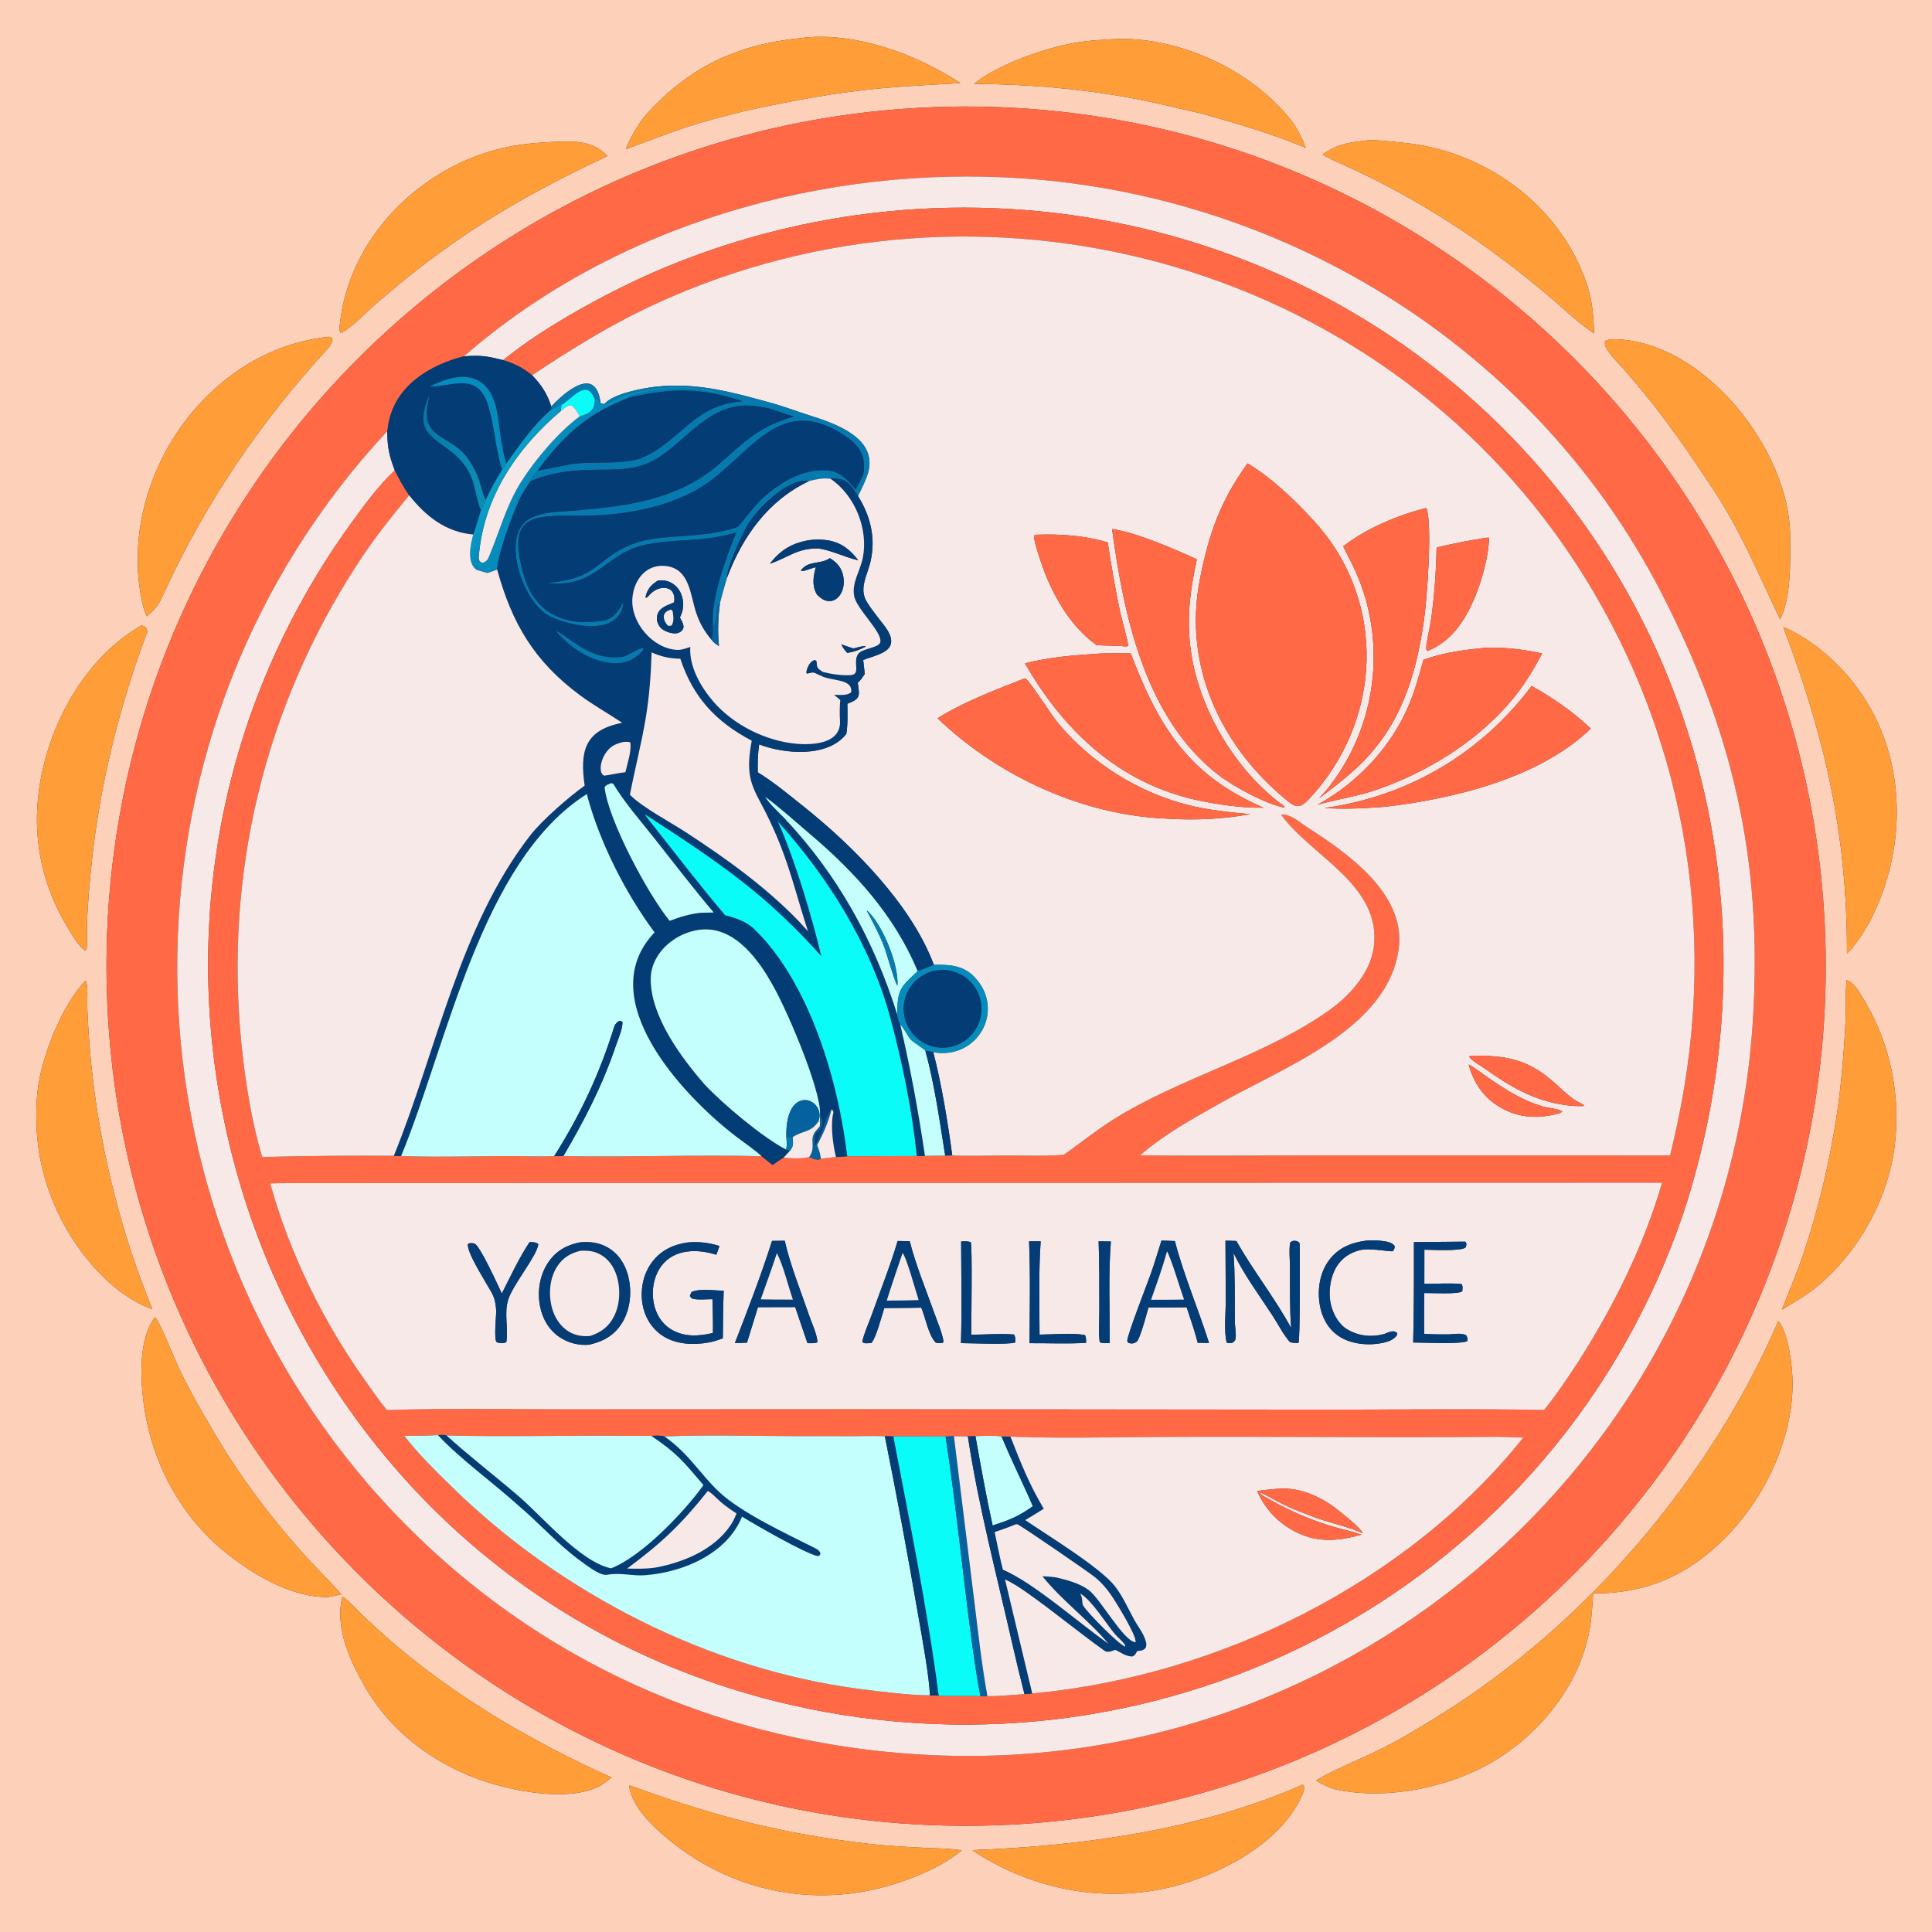 <?xml version="1.0" encoding="utf-8" ?><svg xmlns="http://www.w3.org/2000/svg" xmlns:xlink="http://www.w3.org/1999/xlink" width="131" height="131" viewBox="0 0 131 131"><rect x="0" y="0" width="131" height="131" fill="#333333" stroke="none"/><path fill="#FDD0BA" transform="scale(0.128 0.128)" d="M0 0L1024 0L1024 1024L0 1024L0 0ZM423.957 20.205C390.85 23.563 365.375 35.117 342.407 60.612C338.33 65.138 333.707 73.321 331.517 79.016C342.65 75.028 353.417 70.656 364.699 67.016C375.373 63.571 385.849 60.951 396.739 58.286C421.347 53.093 442.129 49.02 467.381 46.706C481.818 45.382 494.489 44.913 508.766 44.027C485.422 28.666 452.315 16.396 423.957 20.205ZM590.369 20.726C584.084 21.045 576.885 21.461 570.742 22.45C554.154 25.12 528.825 33.968 515.998 44.399C544.592 44.672 570.847 46.762 599.086 51.913C612.4 54.341 623.807 57.373 636.698 60.178C654.893 65.327 674.336 71.006 691.786 78.324C689.78 73.57 687.382 68.241 684.219 64.132C663.467 37.175 624.055 19.08 590.369 20.726ZM504.525 56.504C253.024 60.513 52.409 267.677 56.479 519.177C60.548 770.677 267.761 971.242 519.26 967.111C770.673 962.981 971.154 755.855 967.085 504.442C963.017 253.028 755.94 52.497 504.525 56.504ZM721.786 74.684C712.68 75.853 708.312 76.522 700.596 81.817C703.449 83.695 707.08 85.272 710.238 86.673C755.574 106.795 795.636 134.32 832.463 167.36C836.246 170.599 840.287 173.898 844.465 176.623C844.091 167.64 843.558 159.406 840.716 150.845C826.642 108.454 785.943 79.159 741.915 75.484C736.201 75.007 727.262 73.588 721.786 74.684ZM292.296 75.216C280.477 75.789 270.238 76.886 258.765 80.453C217.201 93.372 183.43 129.983 179.801 174.166C179.744 174.866 180.058 175.619 180.353 176.227C182.806 176.635 194.731 164.899 197.208 162.622C238.305 126.588 273.163 105.569 321.761 82.671C313.672 73.963 303.161 74.746 292.296 75.216ZM171.862 178.693C110.32 186.449 65.823 250.064 73.873 310.719C74.376 314.507 75.874 323.365 77.819 326.506C82.94 321.761 83.757 321.007 86.672 314.607C108.634 266.393 138.306 222.987 174.154 184.078C175.085 183.068 175.743 181.567 176.084 180.236L175.758 178.956C173.966 178.11 174.187 178.451 171.862 178.693ZM855.828 179.702C853.647 179.799 852.054 179.609 850.288 180.788C848.825 183.91 855.841 190.778 858.23 193.429C875.422 212.51 890.269 233.075 904.381 254.483C921.542 279.62 930.233 301.417 942.992 328.142C948.984 315.928 948.346 297.312 948.286 283.823C948.086 238.785 903.233 181.132 855.828 179.702ZM74.902 331.334C49.619 345.729 31.92 373.477 24.278 401.047C15.757 431.785 18.615 461.429 34.567 489.207C34.962 489.895 35.369 490.567 35.786 491.241C38.375 495.28 41.202 500.999 45.245 503.662C45.99 502.722 45.965 501.679 46.05 500.524C46.375 496.119 46.007 491.586 46.173 487.155C46.502 478.431 47.304 469.71 48.145 461.022C52.328 417.81 62.843 375.095 78.069 334.536C77.807 333.377 77.542 332.395 76.378 331.797C75.839 331.52 75.466 331.464 74.902 331.334ZM944.648 332.152C966.898 391.1 978.506 441.945 978.385 505.1C983.265 500.348 986.745 494.573 990.166 488.728C1005.04 460.663 1009.1 426.665 999.783 396.087C991.873 370.121 973.236 346.8 949.069 334.139C947.633 333.387 946.155 332.748 944.648 332.152ZM45.298 519.402C32.969 532.59 23.304 556.744 20.414 574.256C19.19 581.673 19.101 589.246 19.369 596.744C20.468 627.517 34.703 657.852 57.206 678.775C59.151 680.584 61.194 682.263 63.274 683.915C68.651 687.738 74.345 691.447 80.688 693.451C66.428 658.594 56.386 621.752 50.91 584.466C48.437 567.632 46.876 550.375 46.235 533.372C46.131 530.603 46.808 521.327 45.298 519.402ZM978.238 519.209C978.218 519.359 978.197 519.509 978.178 519.659C977.421 525.906 977.936 532.48 977.704 538.786C977.308 549.516 976.43 560.334 975.413 571.022C972.522 601.434 964.936 635.855 955.136 664.711C951.792 674.56 947.662 684.082 943.91 693.773C949.617 690.353 955.337 686.977 960.699 683.024C983.783 664.695 1000.29 635.623 1003.73 606.39C1006.67 581.284 1001.83 554.933 989.286 532.945C987.251 529.377 985.163 525.626 982.566 522.428C981.201 520.747 980.27 519.961 978.238 519.209ZM82.1 697.775C73.592 708.704 74.329 729.187 75.943 742.117C79.982 774.477 95.745 804.161 121.713 824.17C136.032 835.204 155.273 846.338 173.858 845.991C176.174 845.542 178.495 845.125 180.779 844.535C173.896 836.748 166.409 829.516 159.504 821.746C142.668 802.8 127.182 782.143 114.274 760.312C107.401 748.687 100.538 736.877 94.735 724.679C92.465 719.906 84.612 699.985 82.1 697.775ZM942.041 699.772C906.343 782.6 840.75 859.644 764.255 907.569C753.508 914.303 742.495 921.08 731.123 926.696C720.027 932.175 707.779 936.922 697.163 943.12C700.372 945.244 703.492 946.709 707.191 947.827C735.061 953.993 769.888 946.576 793.756 931.409C816.8 916.767 835.626 893.11 841.469 866.159C843.049 858.871 843.492 851.498 843.912 844.074C871.63 844.239 893.647 834.772 913.35 815.189C934.561 794.105 949.684 762.755 949.575 732.495C949.545 724.178 947.54 706.4 942.041 699.772ZM181.429 845.68C177.087 862.063 185.548 880.108 193.648 894.075C208.942 920.447 235.725 938.405 264.887 946.042C279.856 949.961 303.427 953.575 317.805 946.101C319.898 944.658 322.006 943.268 323.9 941.564C285.861 924.405 248.821 903.337 216.312 877.032C208.456 870.675 200.838 863.917 193.465 857.008C189.631 853.415 185.684 848.706 181.429 845.68ZM690.097 945.41C635.403 969.412 574.409 977.754 515.157 980.07C520.191 983.809 525.78 986.636 531.352 989.479C562.44 1004.6 598.295 1007.65 631.185 996.43C653.12 988.949 678.128 974.545 688.719 953.121C689.753 951.029 691.351 947.983 690.654 945.706L690.097 945.41ZM333.22 945.648C334.685 958.037 347.572 969.212 356.763 976.484C383.275 997.459 416.843 1007.1 450.404 1003.06C466.061 1001.18 480.993 996.43 495.111 989.462C500.222 986.801 504.915 983.825 509.424 980.234C509.205 980.194 508.988 980.151 508.769 980.113C502.974 979.123 496.855 979.208 490.975 978.912C480.522 978.387 469.992 977.858 459.596 976.648C412.722 971.195 377.196 961.663 333.22 945.648Z"/><path fill="#FF9D38" transform="scale(0.128 0.128)" d="M331.517 79.016C333.707 73.321 338.33 65.138 342.407 60.612C365.375 35.117 390.85 23.563 423.957 20.205C452.315 16.396 485.422 28.666 508.766 44.027C494.489 44.913 481.818 45.382 467.381 46.706C442.129 49.02 421.347 53.093 396.739 58.286C385.849 60.951 375.373 63.571 364.699 67.016C353.417 70.656 342.65 75.028 331.517 79.016Z"/><path fill="#FF9D38" transform="scale(0.128 0.128)" d="M515.998 44.399C528.825 33.968 554.154 25.12 570.742 22.45C576.885 21.461 584.084 21.045 590.369 20.726C624.055 19.08 663.467 37.175 684.219 64.132C687.382 68.241 689.78 73.57 691.786 78.324C674.336 71.006 654.893 65.327 636.698 60.178C623.807 57.373 612.4 54.341 599.086 51.913C570.847 46.762 544.592 44.672 515.998 44.399Z"/><path fill="#FF6945" transform="scale(0.128 0.128)" d="M519.26 967.111C267.761 971.242 60.548 770.677 56.479 519.177C52.409 267.677 253.024 60.513 504.525 56.504C755.94 52.497 963.017 253.028 967.085 504.442C971.154 755.855 770.673 962.981 519.26 967.111ZM205.09 228.44C59.841 384.345 57.069 626.232 195.523 786.798C270.876 873.646 373.409 922.548 487.486 929.419C717.071 943.247 915.134 768.507 928.658 538.843C933.582 455.226 918.098 387.755 879.808 313.506C814.242 186.368 684.267 104.362 542.283 94.528C437.45 87.16 325.995 118.676 245.763 188.749C227.628 193.359 209.318 204.367 205.77 224.542C205.594 225.543 205.388 227.633 205.09 228.44Z"/><path fill="#FF9D38" transform="scale(0.128 0.128)" d="M700.596 81.817C708.312 76.522 712.68 75.853 721.786 74.684C727.262 73.588 736.201 75.007 741.915 75.484C785.943 79.159 826.642 108.454 840.716 150.845C843.558 159.406 844.091 167.64 844.465 176.623C840.287 173.898 836.246 170.599 832.463 167.36C795.636 134.32 755.574 106.795 710.238 86.673C707.08 85.272 703.449 83.695 700.596 81.817Z"/><path fill="#FF9D38" transform="scale(0.128 0.128)" d="M197.208 162.622C194.731 164.899 182.806 176.635 180.353 176.227C180.058 175.619 179.744 174.866 179.801 174.166C183.43 129.983 217.201 93.372 258.765 80.453C270.238 76.886 280.477 75.789 292.296 75.216C303.161 74.746 313.672 73.963 321.761 82.671C273.163 105.569 238.305 126.588 197.208 162.622Z"/><path fill="#F7E9E8" transform="scale(0.128 0.128)" d="M245.763 188.749C325.995 118.676 437.45 87.16 542.283 94.528C684.267 104.362 814.242 186.368 879.808 313.506C918.098 387.755 933.582 455.226 928.658 538.843C915.134 768.507 717.071 943.247 487.486 929.419C373.409 922.548 270.876 873.646 195.523 786.798C57.069 626.232 59.841 384.345 205.09 228.44C205.334 237.271 205.988 240.829 209.121 249.181C200.729 256.899 192.298 268.485 185.661 277.655C20.281 507.074 139.766 838.747 418.191 902.957C619.832 949.458 824.92 839.775 891.799 642.424C935.413 509.505 911.503 364.115 822.326 255.73C708.411 117.278 516.192 73.28 351.812 141.848C325.293 152.909 288.678 172.638 266.52 190.787C257.915 188.56 254.567 188.137 245.763 188.749Z"/><path fill="#FF6945" transform="scale(0.128 0.128)" d="M266.52 190.787C288.678 172.638 325.293 152.909 351.812 141.848C516.192 73.28 708.411 117.278 822.326 255.73C911.503 364.115 935.413 509.505 891.799 642.424C824.92 839.775 619.832 949.458 418.191 902.957C139.766 838.747 20.281 507.074 185.661 277.655C192.298 268.485 200.729 256.899 209.121 249.181C211.533 253.901 213.729 257.987 216.739 262.372C206.201 275.182 198.152 285.198 189.041 299.228C139.888 374.919 118.794 463.517 127.917 553.218C129.89 572.622 133.231 594.265 138.91 612.909C161.609 612.314 185.883 612.092 208.613 612.269L212.472 612.375C235.221 613.285 258.609 612.043 281.415 612.552C285.359 612.64 289.636 612.611 293.571 612.459L298.428 612.425C333.087 613.109 369.27 611.601 403.456 612.485C405.325 613.99 407.377 615.723 409.289 617.131C410.519 616.267 413.91 613.749 415.077 613.259C418.257 613.685 425.699 613.895 428.655 612.9C430.953 613.767 432.583 614.92 434.884 613.859C435.988 613.571 441.075 613.136 442.816 612.89L448.798 612.504L485.625 612.376L489.975 612.294L500.705 612.14L504.434 612.02C509.634 612.481 524.094 612.187 529.907 612.122C539.607 612.012 554.187 612.568 563.464 611.745C572.318 605.572 580.851 598.591 590.004 592.884C626.089 570.384 668.859 559.966 703.772 535.423C714.854 527.634 725.909 515.527 727.736 501.616C732.024 468.979 695.027 453.925 678.817 431.8L679.264 431.414C684.774 431.899 687.981 435.302 692.511 438.224C713.453 451.739 744.383 473.161 741.003 501.86C735.925 544.983 679.8 565.341 646.74 584.199C630.785 593.236 617.809 600.14 603.929 611.98C635.903 612.428 668.918 612.034 700.951 612.032L884.724 612.06C886.06 606.391 887.331 600.782 888.562 595.117C910.884 491.275 892.041 385.341 833.567 296.613C728.814 137.66 519.645 81.942 347.791 160.733C324.109 171.591 303.529 184.385 281.834 198.768C276.737 194.699 272.667 192.649 266.52 190.787ZM231.96 760.211C226.424 760.64 219.775 760.53 214.145 760.574C221.262 769.965 231.335 779.791 239.839 788.098C297.288 844.225 375.49 884.223 455.285 894.674C465.767 896.047 482.115 898.1 492.59 898.038L497.268 898.261C504.67 898.491 512.094 898.281 519.348 898.504L523.079 898.558C528.948 898.553 536.691 897.835 542.697 897.42L546.8 897.057C547.077 897.041 547.353 897.025 547.629 897.008C645.877 887.717 745.618 838.339 806.962 761.533C801.359 761.344 795.587 761.073 789.991 761.124C721.997 761.745 654.029 760.565 586.028 761.422C569.213 761.633 552.065 761.671 535.276 761.02L530.58 760.957C527.238 760.353 520.287 760.612 516.73 760.77C515.435 760.818 513.989 760.91 512.708 760.896L505.319 760.787L500.906 760.984L473.226 760.921L468.732 760.834C464.08 760.559 457.024 760.77 452.151 760.772L419.843 760.755C398.71 760.703 372.71 759.978 351.996 760.933C349.44 760.292 347.638 760.533 345.013 760.638C341.803 760.519 338.447 760.669 335.218 760.631C302.404 760.246 269.327 761.208 236.541 760.417C235 759.953 233.583 760.147 231.96 760.211ZM160.924 626.75C155.003 626.785 149.053 626.706 143.135 626.889C153.49 664.444 171.592 700.812 194.215 732.445C197.705 737.326 201.098 742.435 205.03 746.972C235.593 745.916 266.308 746.524 296.889 746.535L453.81 746.461L698.166 746.715C738.083 746.825 778.033 746.042 817.944 746.927C824.543 738.809 830.196 730.245 835.954 721.522C854.635 692.283 870.802 659.942 880.452 626.505L160.924 626.75Z"/><path fill="#F7E9E8" transform="scale(0.128 0.128)" d="M281.834 198.768C303.529 184.385 324.109 171.591 347.791 160.733C519.645 81.942 728.814 137.66 833.567 296.613C892.041 385.341 910.884 491.275 888.562 595.117C887.331 600.782 886.06 606.391 884.724 612.06L700.951 612.032C668.918 612.034 635.903 612.428 603.929 611.98C617.809 600.14 630.785 593.236 646.74 584.199C679.8 565.341 735.925 544.983 741.003 501.86C744.383 473.161 713.453 451.739 692.511 438.224C687.981 435.302 684.774 431.899 679.264 431.414L678.817 431.8C695.027 453.925 732.024 468.979 727.736 501.616C725.909 515.527 714.854 527.634 703.772 535.423C668.859 559.966 626.089 570.384 590.004 592.884C580.851 598.591 572.318 605.572 563.464 611.745C554.187 612.568 539.607 612.012 529.907 612.122C524.094 612.187 509.634 612.481 504.434 612.02C502.116 594.734 498.763 574.041 494.381 557.398C517.87 561.539 532.93 535.007 516.107 517.471C510.205 511.318 502.744 510.916 494.7 511.109C482.692 478.957 451.742 447.957 425.486 427.056C417.764 420.909 409.84 414.268 401.419 409.122C401.293 404.058 401.428 399.34 402.141 394.324C415.491 399.475 438.516 401.464 448.323 388.771C449.175 383.607 448.921 378.061 448.887 372.801C456.055 370.09 455.32 368.66 454.394 361.695C456.122 360.078 456.789 358.948 458.101 357.035L457.269 349.636C461.31 347.841 470.27 346.353 471.809 341.471C473.422 336.356 467.726 330.757 464.973 326.964C463.207 324.529 461.133 322.039 459.555 319.436C454.575 312.063 459.39 305.18 461.186 297.204C463.946 284.953 461.146 273.431 454.501 262.754C456.452 258.731 458.566 254.71 459.853 250.437C465.054 231.947 442.228 224.304 429.11 220.143C422.663 218.098 416.461 215.739 409.93 213.821C388.93 208.052 369.93 202.464 347.759 204.801C340.949 205.519 324.687 208.504 320.206 213.994C319.07 213.947 319.254 213.903 318.133 213.532C315.773 193.38 299.467 207.385 292.024 215.328C289.934 208.668 286.673 203.679 281.834 198.768ZM660.851 245.478C646.267 265.736 640.33 282.893 635.609 306.955C626.598 352.877 646.933 395.916 682.442 424.596C687.268 428.494 689.432 427.352 693.345 423.366C732.419 381.657 734.737 318.604 696.4 276.37C686.564 265.534 673.493 252.908 660.851 245.478ZM755.392 269.125C740.377 272.942 723.731 279.858 711.536 289.451C714.462 295.213 717.497 300.93 719.885 306.939C733.934 342.305 728.713 383.053 706.362 413.738C703.662 417.538 701.958 419.448 698.762 422.893C705.711 417.63 712.083 412.823 718.52 406.883C741.538 385.64 749.952 358.808 754.286 328.774C755.921 317.449 758.769 279.303 755.78 269.464L755.392 269.125ZM589.095 280.267C595.349 326.241 606.524 380.321 645.466 410.506C653.24 416.532 670.158 425.743 679.932 427.725L680.529 427.465C679.42 426.327 679.377 426.291 678.035 425.44C653.391 406.581 634.508 374.22 630.641 343.425C628.556 326.815 630.463 312.496 634.021 296.295C622.826 291.131 601.359 281.791 589.095 280.267ZM549.357 283.244L547.812 283.618C547.142 286.003 552.49 300.938 553.437 303.341C559.146 317.829 567.993 332.563 580.87 341.727C585.876 342.117 591.863 341.901 596.531 342.469L597.603 342.192C597.658 339.896 594.112 327.688 593.377 324.236C590.736 311.837 588.72 299.874 586.782 287.338C574.768 283.696 561.881 282.807 549.357 283.244ZM788.437 284.774C779.129 285.984 770.153 287.9 761.016 290.024C760.731 303.15 759.82 316.277 757.933 329.276C757.506 332.221 754.91 342.565 755.694 344.351L756.167 344.822C768.346 340.051 775.451 329.668 780.56 318.061C784.498 309.112 788.702 294.786 788.735 285.063L788.437 284.774ZM781.78 343.695C772.26 344.68 763.087 346.287 754.045 349.514C751.727 357.857 749.488 366.113 746.068 374.092C736.804 395.709 719.646 414.007 699.204 425.567L697.782 426.357C707.487 423.549 717.429 422.148 727.105 419.054C755.627 409.608 784.099 392.079 802.914 368.307C808.323 361.473 812.843 353.839 816.927 346.147C805.997 343.805 792.922 342.122 781.78 343.695ZM582.34 346.217C568.986 347.06 555.982 348.107 542.954 351.37C562.276 385.064 589.594 411.926 628.032 422.363C630.035 422.906 632.042 423.435 634.077 423.848C645.642 426.268 657.498 428.034 669.349 427.864C632.249 411.83 615.746 388.499 601.27 351.967L598.983 346.13C593.44 346.096 587.878 345.961 582.34 346.217ZM542.505 359.479C527.506 365.366 510.196 371.93 496.655 380.501C528.689 411.162 573.563 431.915 618.124 433.644C632.678 434.617 647.937 433.922 662.298 431.276C651.453 430.281 640.919 429.252 630.314 426.678C603.785 420.237 578.085 404.267 560.618 383.223C557.208 379.115 545.601 361.024 543.326 359.429L542.505 359.479ZM811.372 363.348C784.856 398.795 746.254 421.681 702.38 427.931L701.563 428.044C712.136 428.721 722.569 428.207 733.118 427.425C769.695 423.304 815.452 412.265 842.67 385.967C833.273 376.993 822.637 369.756 811.372 363.348ZM779.189 559.201L778.201 559.784C779.958 562.116 783.937 564.227 786.365 565.934C799.994 575.519 812.186 582.94 829.032 585.355C832.192 585.808 835.324 586.028 838.516 585.916L839.249 585.615C838.544 585.014 837.918 584.696 837.096 584.31C832.333 582.076 828.211 577.867 824.339 574.364C809.745 561.157 798.585 559.042 779.189 559.201ZM777.989 563.895C780.702 573.9 786.082 581.709 795.218 586.875C804.935 592.369 815.397 592.731 825.96 589.724L826.378 589.602L827.628 588.775C825.045 587.183 820.439 587.069 817.413 586.172C813.414 584.986 809.517 583.454 805.781 581.599C799.034 578.249 792.825 573.986 786.64 569.716C783.847 567.789 781.001 565.439 777.989 563.895Z"/><path fill="#FF9D38" transform="scale(0.128 0.128)" d="M77.819 326.506C75.874 323.365 74.376 314.507 73.873 310.719C65.823 250.064 110.32 186.449 171.862 178.693C174.187 178.451 173.966 178.11 175.758 178.956L176.084 180.236C175.743 181.567 175.085 183.068 174.154 184.078C138.306 222.987 108.634 266.393 86.672 314.607C83.757 321.007 82.94 321.761 77.819 326.506Z"/><path fill="#FF9D38" transform="scale(0.128 0.128)" d="M942.992 328.142C930.233 301.417 921.542 279.62 904.381 254.483C890.269 233.075 875.422 212.51 858.23 193.429C855.841 190.778 848.825 183.91 850.288 180.788C852.054 179.609 853.647 179.799 855.828 179.702C903.233 181.132 948.086 238.785 948.286 283.823C948.346 297.312 948.984 315.928 942.992 328.142Z"/><path fill="#043C76" transform="scale(0.128 0.128)" d="M245.763 188.749C254.567 188.137 257.915 188.56 266.52 190.787C272.667 192.649 276.737 194.699 281.834 198.768C286.673 203.679 289.934 208.668 292.024 215.328L292.094 216.975C283.397 224.079 274.784 236.299 268.232 245.542C266.031 239.176 264.715 227.719 263.761 220.849C260.662 198.512 246.652 195.082 227.536 204.787C239.958 204.706 253.04 196.923 258.583 214.673C262.051 225.776 262.445 237.829 265.989 248.816C263.27 253.166 259.313 260.305 257.179 265.031C253.581 255.467 254.347 252.365 247.961 243.104C239.879 231.382 225.681 232.589 226.057 218.421C226.129 215.727 226.946 212.14 227.417 209.461C216.748 233.935 235.882 231.293 246.847 247.503C252.267 255.516 251.461 262.775 254.777 270.28C253.57 274.183 252.115 279.425 250.683 283.145C236.14 281.892 225.556 273.491 216.739 262.372C213.729 257.987 211.533 253.901 209.121 249.181C205.988 240.829 205.334 237.271 205.09 228.44C205.388 227.633 205.594 225.543 205.77 224.542C209.318 204.367 227.628 193.359 245.763 188.749Z"/><path fill="#058BBC" transform="scale(0.128 0.128)" d="M227.536 204.787C246.652 195.082 260.662 198.512 263.761 220.849C264.715 227.719 266.031 239.176 268.232 245.542C267.32 247.353 267.367 247.382 265.989 248.816C262.445 237.829 262.051 225.776 258.583 214.673C253.04 196.923 239.958 204.706 227.536 204.787Z"/><path fill="#067AAF" transform="scale(0.128 0.128)" d="M315.036 211.508C310.664 199.889 302.979 211.603 297.379 214.504C295.177 215.075 294.14 216.181 292.094 216.975L292.024 215.328C299.467 207.385 315.773 193.38 318.133 213.532C317.005 212.285 317.487 211.994 316.043 210.805L315.036 211.508Z"/><path fill="#067AAF" transform="scale(0.128 0.128)" d="M333.023 210.726L333.39 209.95C337.461 208.452 343.388 207.385 347.754 206.798C356.43 205.632 366.503 205.12 374.988 207.412C377.22 208.056 379.478 207.956 381.752 207.966L381.665 208.191L382.52 208.031C379.952 208.295 379.068 207.136 377.161 206.746C362.097 203.66 345.306 204.706 330.625 209.286C327.674 210.235 322.413 213.733 320.206 213.994C324.687 208.504 340.949 205.519 347.759 204.801C369.93 202.464 388.93 208.052 409.93 213.821C416.461 215.739 422.663 218.098 429.11 220.143C442.228 224.304 465.054 231.947 459.853 250.437C458.566 254.71 456.452 258.731 454.501 262.754C450.384 256.327 448.073 252.778 439.916 253.598C435.477 253.169 433.03 253.76 428.67 254.796C417.639 252.626 400.574 269.998 395.692 278.618C392.708 283.885 385.109 300.105 385.155 305.975C383.858 310.497 382.556 314.981 381.384 319.538L380.574 319.871C379.132 324.106 379.684 328.55 378.524 331.335C377.781 331.695 378.104 331.721 377.579 331.559C376.596 316.717 384.393 295.891 390.011 282.003C371.575 287.804 356 284.919 339.921 289.03C320.083 294.102 315.247 311.922 289.44 308.756C318.225 306.715 315.082 295.202 337.135 287.46C350.381 282.809 373.552 285.431 390.753 279.091C395.692 273.794 398.966 268.309 405.013 262.976C413.878 255.16 425.259 248.554 437.479 249.086C444.962 249.412 448.864 254.153 453.288 259.241C454.658 256.992 456.042 253.963 457.231 251.558C459.228 240.881 454.618 235.268 446.155 229.931C414.227 209.722 399.208 237.625 376.348 254.706C359.006 267.627 333.545 272.717 312.621 273.113C284.466 273.647 266.969 269.411 277.754 305.573C283.743 325.653 300.735 332.212 320.268 328.634C325.169 327.737 328.488 322.508 330.395 318.47C328.77 337.405 302.949 332.092 291.553 326.58C278.634 320.331 268.524 293.283 275.26 280.251C280.847 269.441 298.714 271.622 309.086 269.966C335.163 267.993 361.152 263.332 381.465 245.36C395.153 233.25 402.491 225.823 420.511 220.647C416.189 219.5 411.578 217.575 407.013 216.239C400.865 215.211 395.444 214.123 389.243 215.412C371.643 219.071 361.698 234.968 346.937 243.535C334.563 250.717 320.276 248.031 306.683 249.195C296.125 250.055 290.741 251.081 280.999 254.857C281.808 252.7 283.209 250.93 284.803 249.311C284.985 249.446 299.371 246.43 301.109 246.086C311.612 244.002 330.725 246.48 340.013 242.534C360.541 233.811 367.49 214.248 393.242 212.599C371.769 205.078 354.592 205.634 333.023 210.726Z"/><path fill="#058BBC" transform="scale(0.128 0.128)" d="M333.023 210.726C311.301 219.167 298.699 230.356 284.803 249.311C283.209 250.93 281.808 252.7 280.999 254.857C279.808 256.718 275.995 262.507 275.328 264.062C271.53 272.908 263.731 292.889 263.365 301.75C261.916 302.342 259.694 303.023 258.154 303.551C256.334 302.982 254.506 302.492 252.668 301.985C252.632 299.651 253.11 297.822 253.56 295.538C254.015 297.453 254.091 297.556 255.789 298.16C257.328 297.551 258.196 296.824 258.869 295.241C264.577 281.827 268.233 267.506 276.185 255.024C283.64 243.321 295.837 228.85 307.132 220.533C312.318 219.019 315.261 217.158 315.036 211.508L316.043 210.805C317.487 211.994 317.005 212.285 318.133 213.532C319.254 213.903 319.07 213.947 320.206 213.994C322.413 213.733 327.674 210.235 330.625 209.286C345.306 204.706 362.097 203.66 377.161 206.746C379.068 207.136 379.952 208.295 382.52 208.031L381.665 208.191L381.752 207.966C379.478 207.956 377.22 208.056 374.988 207.412C366.503 205.12 356.43 205.632 347.754 206.798C343.388 207.385 337.461 208.452 333.39 209.95L333.023 210.726Z"/><path fill="#0AFCF8" transform="scale(0.128 0.128)" d="M297.379 214.504C302.979 211.603 310.664 199.889 315.036 211.508C315.261 217.158 312.318 219.019 307.132 220.533C305.791 218.317 304.447 215.55 302.309 214.626C300.282 214.911 298.723 216.45 297.05 217.74L297.379 214.504Z"/><path fill="#043C76" transform="scale(0.128 0.128)" d="M284.803 249.311C298.699 230.356 311.301 219.167 333.023 210.726C354.592 205.634 371.769 205.078 393.242 212.599C367.49 214.248 360.541 233.811 340.013 242.534C330.725 246.48 311.612 244.002 301.109 246.086C299.371 246.43 284.985 249.446 284.803 249.311Z"/><defs><linearGradient id="gradient_0" gradientUnits="userSpaceOnUse" x1="229.206" y1="244.148" x2="250.579" y2="239.794"><stop offset="0" stop-color="#0778A9"/><stop offset="1" stop-color="#0A8DB5"/></linearGradient></defs><path fill="url(#gradient_0)" transform="scale(0.128 0.128)" d="M227.417 209.461C226.946 212.14 226.129 215.727 226.057 218.421C225.681 232.589 239.879 231.382 247.961 243.104C254.347 252.365 253.581 255.467 257.179 265.031C256.633 266.826 255.635 268.594 254.777 270.28C251.461 262.775 252.267 255.516 246.847 247.503C235.882 231.293 216.748 233.935 227.417 209.461Z"/><path fill="#F7E9E8" transform="scale(0.128 0.128)" d="M297.05 217.74C298.723 216.45 300.282 214.911 302.309 214.626C304.447 215.55 305.791 218.317 307.132 220.533C295.837 228.85 283.64 243.321 276.185 255.024C268.233 267.506 264.577 281.827 258.869 295.241C258.196 296.824 257.328 297.551 255.789 298.16C254.091 297.556 254.015 297.453 253.56 295.538L253.643 294.511C256.225 263.38 273.716 237.497 297.05 217.74Z"/><defs><linearGradient id="gradient_1" gradientUnits="userSpaceOnUse" x1="276.102" y1="260.869" x2="263.844" y2="253.121"><stop offset="0" stop-color="#038ABA"/><stop offset="1" stop-color="#09A1CA"/></linearGradient></defs><path fill="url(#gradient_1)" transform="scale(0.128 0.128)" d="M292.094 216.975C294.14 216.181 295.177 215.075 297.379 214.504L297.05 217.74C273.716 237.497 256.225 263.38 253.643 294.511L253.56 295.538C253.11 297.822 252.632 299.651 252.668 301.985C247.093 298.453 249.186 288.613 250.683 283.145C252.115 279.425 253.57 274.183 254.777 270.28C255.635 268.594 256.633 266.826 257.179 265.031C259.313 260.305 263.27 253.166 265.989 248.816C267.367 247.382 267.32 247.353 268.232 245.542C274.784 236.299 283.397 224.079 292.094 216.975Z"/><path fill="#043C76" transform="scale(0.128 0.128)" d="M280.999 254.857C290.741 251.081 296.125 250.055 306.683 249.195C320.276 248.031 334.563 250.717 346.937 243.535C361.698 234.968 371.643 219.071 389.243 215.412C395.444 214.123 400.865 215.211 407.013 216.239C411.578 217.575 416.189 219.5 420.511 220.647C402.491 225.823 395.153 233.25 381.465 245.36C361.152 263.332 335.163 267.993 309.086 269.966C298.714 271.622 280.847 269.441 275.26 280.251C268.524 293.283 278.634 320.331 291.553 326.58C302.949 332.092 328.77 337.405 330.395 318.47C328.488 322.508 325.169 327.737 320.268 328.634C300.735 332.212 283.743 325.653 277.754 305.573C266.969 269.411 284.466 273.647 312.621 273.113C333.545 272.717 359.006 267.627 376.348 254.706C399.208 237.625 414.227 209.722 446.155 229.931C454.618 235.268 459.228 240.881 457.231 251.558C456.042 253.963 454.658 256.992 453.288 259.241C448.864 254.153 444.962 249.412 437.479 249.086C425.259 248.554 413.878 255.16 405.013 262.976C398.966 268.309 395.692 273.794 390.753 279.091C373.552 285.431 350.381 282.809 337.135 287.46C315.082 295.202 318.225 306.715 289.44 308.756C315.247 311.922 320.083 294.102 339.921 289.03C356 284.919 371.575 287.804 390.011 282.003C384.393 295.891 376.596 316.717 377.579 331.559C377.551 333.836 377.671 336.765 376.853 338.856C373.132 334.496 370.676 330.164 368.845 324.792C365.581 315.281 365.509 301.152 352.542 299.814C342.357 298.763 335.91 306.954 335.022 316.601C333.836 329.474 345.51 343.451 358.499 344.256C360.943 344.407 363.341 343.486 365.669 342.683C364.956 352.968 371.167 363.791 377.679 371.412C388.522 384.098 406.007 392.791 422.613 394.061C431.721 394.703 445.669 393.57 444.961 381.712C444.754 378.259 444.787 374.281 445.111 370.84L441.853 368.05C444.893 368.076 448.812 368.631 450.894 366.665C451.838 359.159 439.737 361.016 434.513 357.767C434.83 356.868 435.037 356.643 435.528 355.816C439.879 357.048 446.221 358.008 450.767 357.597C456.223 357.105 451.476 350.575 454.675 346.303C456.825 343.432 465.35 343.263 466.255 340.338C467.872 335.114 453.464 322.447 452.453 315.601C451.144 308.732 455.713 302.29 457.05 295.555C460.09 280.229 452.896 262.406 439.916 253.598C448.073 252.778 450.384 256.327 454.501 262.754C461.146 273.431 463.946 284.953 461.186 297.204C459.39 305.18 454.575 312.063 459.555 319.436C461.133 322.039 463.207 324.529 464.973 326.964C467.726 330.757 473.422 336.356 471.809 341.471C470.27 346.353 461.31 347.841 457.269 349.636L458.101 357.035C456.789 358.948 456.122 360.078 454.394 361.695C455.32 368.66 456.055 370.09 448.887 372.801C448.921 378.061 449.175 383.607 448.323 388.771C438.516 401.464 415.491 399.475 402.141 394.324C401.428 399.34 401.293 404.058 401.419 409.122C409.84 414.268 417.764 420.909 425.486 427.056C451.742 447.957 482.692 478.957 494.7 511.109C493.348 511.744 487.387 514.13 486.095 514.402C473.738 484.872 453.09 462.184 429.017 441.777C421.088 435.055 413.787 428.345 405.342 422.065C407.584 425.889 412.259 429.967 415.378 433.272C443.759 463.338 462.901 498.004 475.251 537.265C475.501 539.259 475.976 541.083 476.927 542.878C482.258 565.703 486.559 589.095 489.975 612.294L485.625 612.376C483.26 588.461 477.862 562.244 471.576 539.02C461.15 500.497 438.661 464.642 412.041 435.175C421.115 455.395 429.865 484.806 435.098 506.555C405.039 472.8 379.268 455.865 341.625 431.36C343.008 433.461 344.568 435.424 346.129 437.395C358.693 453.253 371.018 469.443 384.157 484.831C389.201 486.073 395.304 488.141 399.083 491.73C429.138 520.27 444.325 573.997 448.798 612.504L442.816 612.89C441.319 606.673 440.131 597.768 441.045 591.421C441.33 589.434 442.032 589.222 440.571 587.598C438.462 588.974 436.376 597.119 435.186 599.755C434.101 602.159 432.713 604.92 431.656 607.299C431.728 605.799 431.443 600.734 432.386 600.1C436.123 597.588 436.498 594.453 434.392 590.153C434.999 577.218 416.012 532.75 408.451 520.324C405.304 514.715 401.666 509.402 397.362 504.633C391.609 498.255 384.012 492.84 375.229 492.363C360.803 491.58 344.692 503.365 344.695 518.75C344.7 538.494 360.95 560.411 373.43 574.656C382.999 584.867 404.237 602.753 416.422 608.933L418.414 609.651L415.077 613.259C413.91 613.749 410.519 616.267 409.289 617.131C407.377 615.723 405.325 613.99 403.456 612.485C399.425 608.798 393.897 605.111 389.493 601.719C361.444 580.109 313.416 528.852 346.746 493.92C331.289 473.119 317.396 445.736 310.84 420.639C254.682 456.112 236.768 554.011 212.472 612.375L208.613 612.269C231.36 556.402 243.337 490.688 281.064 442.297C287.213 434.409 301.517 422.002 309.709 416.163C307.084 398.088 309.624 386.689 329.602 382.905C322.297 377.988 314.365 373.588 307.279 368.335C282.985 350.325 271.2 330.25 263.365 301.75C263.731 292.889 271.53 272.908 275.328 264.062C275.995 262.507 279.808 256.718 280.999 254.857ZM294.62 334.347C302.108 343.052 312.742 350.357 324.503 351.248C329.834 351.652 334.421 350.175 338.407 346.638C339.057 346.061 339.692 345.478 340.316 344.875L340.992 343.414C338.737 342.98 333.603 346.799 331.074 347.6C329.572 348.076 327.824 348.202 326.259 348.263C316.536 348.639 308.595 343.681 300.953 338.315C299.037 336.97 296.85 335.028 294.62 334.347ZM345.175 345.595C344.828 357.334 343.987 368.924 342.04 380.518C339.76 394.097 336.277 407.484 333.689 421.011C340.409 427.785 354.76 435.283 363.37 440.904C384.677 454.813 405.315 469.55 423.067 487.911C424.712 489.705 426.332 491.532 428.019 493.287C423.002 478.092 419.266 462.567 413.351 447.655C411.019 441.776 408.391 435.904 405.548 430.254C402.689 424.569 399.171 419.046 397.653 412.806C396.062 406.262 397.007 398.904 398.213 392.368C379.33 382.441 367.146 369.468 360.397 348.968C354.765 348.832 350.341 347.907 345.175 345.595ZM330.026 393.071C325.709 394.137 323.019 395.471 320.573 399.363C318.97 401.914 317.722 405.581 318.356 408.626C318.601 409.806 319.046 410.244 320.001 410.894L322.106 410.592C325.161 410.035 328.212 409.429 331.297 409.061C332.29 404.603 334.716 397.692 333.834 393.249C332.516 392.791 331.381 392.951 330.026 393.071ZM323.727 414.863C322.455 415.456 320.991 415.786 320.279 417.014C321.987 434.053 343.284 473.882 354.736 487.8C360.136 485.708 365.063 484.286 370.806 483.551L378.069 483.373C367.24 470.563 357.035 457.25 346.643 444.085C339.23 434.695 330.992 425.396 324.803 415.152L323.727 414.863Z"/><path fill="#FF6945" transform="scale(0.128 0.128)" d="M693.345 423.366C689.432 427.352 687.268 428.494 682.442 424.596C646.933 395.916 626.598 352.877 635.609 306.955C640.33 282.893 646.267 265.736 660.851 245.478C673.493 252.908 686.564 265.534 696.4 276.37C734.737 318.604 732.419 381.657 693.345 423.366Z"/><path fill="#F7E9E8" transform="scale(0.128 0.128)" d="M428.67 254.796C433.03 253.76 435.477 253.169 439.916 253.598C452.896 262.406 460.09 280.229 457.05 295.555C455.713 302.29 451.144 308.732 452.453 315.601C453.464 322.447 467.872 335.114 466.255 340.338C465.35 343.263 456.825 343.432 454.675 346.303C451.476 350.575 456.223 357.105 450.767 357.597C446.221 358.008 439.879 357.048 435.528 355.816C432.638 353.756 432.852 354.008 432.48 350.26L431.685 349.622C429.063 350.272 427.422 353.803 427.144 356.291L427.528 356.825C431.575 355.811 430.538 356.008 434.513 357.767C439.737 361.016 451.838 359.159 450.894 366.665C448.812 368.631 444.893 368.076 441.853 368.05L445.111 370.84C444.787 374.281 444.754 378.259 444.961 381.712C445.669 393.57 431.721 394.703 422.613 394.061C406.007 392.791 388.522 384.098 377.679 371.412C371.167 363.791 364.956 352.968 365.669 342.683C363.341 343.486 360.943 344.407 358.499 344.256C345.51 343.451 333.836 329.474 335.022 316.601C335.91 306.954 342.357 298.763 352.542 299.814C365.509 301.152 365.581 315.281 368.845 324.792C370.676 330.164 373.132 334.496 376.853 338.856C378.166 340.548 379.085 341.023 380.872 342.274C380.124 334.468 380.372 327.305 381.384 319.538C382.556 314.981 383.858 310.497 385.155 305.975C393.424 284.029 407.007 265.025 428.67 254.796ZM428.624 286.147C419.633 287.617 413.375 291.368 407.832 298.625C407.98 298.576 408.128 298.528 408.275 298.477C417.968 295.106 422.335 290.342 433.641 290.528C441.084 291.727 447.412 295.14 454.625 296.794C450.38 291.157 445.579 287.367 438.428 286.197C435.376 285.698 431.687 285.735 428.624 286.147ZM439.551 295.695C439.296 295.853 439.044 296.018 438.784 296.17C434.138 298.887 427.762 297.022 424.247 302.258C425.327 302.829 426.984 302.031 428.14 301.677C429.471 301.269 430.789 300.818 432.133 300.449C430.877 305.355 429.986 309.986 432.605 314.665C432.676 314.793 432.76 314.914 432.838 315.038C434.784 316.925 436.712 318.478 439.566 318.422C441.511 318.385 443.247 317.308 444.467 315.842C446.674 313.192 447.28 309.491 446.833 306.151C446.302 302.196 444.541 299.131 441.302 296.819C440.748 296.424 440.183 295.958 439.551 295.695ZM348.594 307.486C344.927 309.819 342.967 311.874 341.975 316.164L342.169 316.713C343.079 316.314 343.2 316.072 343.849 315.348C345.745 313.234 348.186 311.641 351.083 311.43C352.525 311.325 354.046 311.595 355.22 312.489C356.713 313.626 357.229 315.572 357.255 317.373C357.263 317.967 357.15 318.534 357.044 319.115C354.028 320.524 349.885 321.554 348.501 324.926C347.983 326.187 347.971 327.508 347.999 328.847C348.93 331.544 349.854 333.052 352.516 334.294C354.482 335.212 357.716 336.093 359.805 335.05C361.075 334.417 361.536 333.822 362.049 332.536C362.16 330.784 361.554 329.81 360.792 328.312L360.408 327.547C360.33 327.394 360.248 327.243 360.168 327.092C362.039 323.452 362.447 319.646 361.2 315.691C360.254 312.691 358.264 310.113 355.453 308.652C353.202 307.482 351.084 307.286 348.594 307.486ZM445.664 341.324C446.501 343.148 447.444 344.407 448.816 345.867C452.393 345.319 455.082 344.337 458.311 342.665L458.593 342.193C456.333 342.309 454.203 342.947 452.022 343.509C449.895 342.801 447.77 342.093 445.664 341.324Z"/><path fill="#043C76" transform="scale(0.128 0.128)" d="M385.155 305.975C385.109 300.105 392.708 283.885 395.692 278.618C400.574 269.998 417.639 252.626 428.67 254.796C407.007 265.025 393.424 284.029 385.155 305.975Z"/><path fill="#F7E9E8" transform="scale(0.128 0.128)" d="M216.739 262.372C225.556 273.491 236.14 281.892 250.683 283.145C249.186 288.613 247.093 298.453 252.668 301.985C254.506 302.492 256.334 302.982 258.154 303.551C259.694 303.023 261.916 302.342 263.365 301.75C271.2 330.25 282.985 350.325 307.279 368.335C314.365 373.588 322.297 377.988 329.602 382.905C309.624 386.689 307.084 398.088 309.709 416.163C301.517 422.002 287.213 434.409 281.064 442.297C243.337 490.688 231.36 556.402 208.613 612.269C185.883 612.092 161.609 612.314 138.91 612.909C133.231 594.265 129.89 572.622 127.917 553.218C118.794 463.517 139.888 374.919 189.041 299.228C198.152 285.198 206.201 275.182 216.739 262.372Z"/><path fill="#FF6945" transform="scale(0.128 0.128)" d="M711.536 289.451C723.731 279.858 740.377 272.942 755.392 269.125L755.78 269.464C758.769 279.303 755.921 317.449 754.286 328.774C749.952 358.808 741.538 385.64 718.52 406.883C712.083 412.823 705.711 417.63 698.762 422.893C701.958 419.448 703.662 417.538 706.362 413.738C728.713 383.053 733.934 342.305 719.885 306.939C717.497 300.93 714.462 295.213 711.536 289.451Z"/><path fill="#FF6945" transform="scale(0.128 0.128)" d="M678.035 425.44C679.377 426.291 679.42 426.327 680.529 427.465L679.932 427.725C670.158 425.743 653.24 416.532 645.466 410.506C606.524 380.321 595.349 326.241 589.095 280.267C601.359 281.791 622.826 291.131 634.021 296.295C630.463 312.496 628.556 326.815 630.641 343.425C634.508 374.22 653.391 406.581 678.035 425.44Z"/><path fill="#FF6945" transform="scale(0.128 0.128)" d="M580.87 341.727C567.993 332.563 559.146 317.829 553.437 303.341C552.49 300.938 547.142 286.003 547.812 283.618L549.357 283.244C561.881 282.807 574.768 283.696 586.782 287.338C588.72 299.874 590.736 311.837 593.377 324.236C594.112 327.688 597.658 339.896 597.603 342.192L596.531 342.469C591.863 341.901 585.876 342.117 580.87 341.727Z"/><path fill="#FF6945" transform="scale(0.128 0.128)" d="M761.016 290.024C770.153 287.9 779.129 285.984 788.437 284.774L788.735 285.063C788.702 294.786 784.498 309.112 780.56 318.061C775.451 329.668 768.346 340.051 756.167 344.822L755.694 344.351C754.91 342.565 757.506 332.221 757.933 329.276C759.82 316.277 760.731 303.15 761.016 290.024Z"/><path fill="#043C76" transform="scale(0.128 0.128)" d="M407.832 298.625C413.375 291.368 419.633 287.617 428.624 286.147C431.687 285.735 435.376 285.698 438.428 286.197C445.579 287.367 450.38 291.157 454.625 296.794C447.412 295.14 441.084 291.727 433.641 290.528C422.335 290.342 417.968 295.106 408.275 298.477C408.128 298.528 407.98 298.576 407.832 298.625Z"/><path fill="#043C76" transform="scale(0.128 0.128)" d="M432.133 300.449C430.789 300.818 429.471 301.269 428.14 301.677C426.984 302.031 425.327 302.829 424.247 302.258C427.762 297.022 434.138 298.887 438.784 296.17C439.044 296.018 439.296 295.853 439.551 295.695C440.183 295.958 440.748 296.424 441.302 296.819C444.541 299.131 446.302 302.196 446.833 306.151C447.28 309.491 446.674 313.192 444.467 315.842C443.247 317.308 441.511 318.385 439.566 318.422C436.712 318.478 434.784 316.925 432.838 315.038C432.76 314.914 432.676 314.793 432.605 314.665C429.986 309.986 430.877 305.355 432.133 300.449Z"/><path fill="#043C76" transform="scale(0.128 0.128)" d="M347.999 328.847C347.971 327.508 347.983 326.187 348.501 324.926C349.885 321.554 354.028 320.524 357.044 319.115C357.15 318.534 357.263 317.967 357.255 317.373C357.229 315.572 356.713 313.626 355.22 312.489C354.046 311.595 352.525 311.325 351.083 311.43C348.186 311.641 345.745 313.234 343.849 315.348C343.2 316.072 343.079 316.314 342.169 316.713L341.975 316.164C342.967 311.874 344.927 309.819 348.594 307.486C351.084 307.286 353.202 307.482 355.453 308.652C358.264 310.113 360.254 312.691 361.2 315.691C362.447 319.646 362.039 323.452 360.168 327.092C360.248 327.243 360.33 327.394 360.408 327.547L360.792 328.312C361.554 329.81 362.16 330.784 362.049 332.536C361.536 333.822 361.075 334.417 359.805 335.05C357.716 336.093 354.482 335.212 352.516 334.294C349.854 333.052 348.93 331.544 347.999 328.847ZM355.462 322.875C353.962 323.491 352.82 323.713 351.986 325.267C351.38 326.397 351.679 328.044 352.222 329.153C352.642 330.012 353.286 330.793 353.868 331.547L355.678 331.408C357.233 329.298 356.655 326.21 356.346 323.785L355.462 322.875Z"/><path fill="#06629E" transform="scale(0.128 0.128)" d="M377.579 331.559C378.104 331.721 377.781 331.695 378.524 331.335C379.684 328.55 379.132 324.106 380.574 319.871L381.384 319.538C380.372 327.305 380.124 334.468 380.872 342.274C379.085 341.023 378.166 340.548 376.853 338.856C377.671 336.765 377.551 333.836 377.579 331.559Z"/><path fill="#F7E9E8" transform="scale(0.128 0.128)" d="M353.868 331.547C353.286 330.793 352.642 330.012 352.222 329.153C351.679 328.044 351.38 326.397 351.986 325.267C352.82 323.713 353.962 323.491 355.462 322.875L356.346 323.785C356.655 326.21 357.233 329.298 355.678 331.408L353.868 331.547Z"/><path fill="#FF9D38" transform="scale(0.128 0.128)" d="M35.786 491.241C35.369 490.567 34.962 489.895 34.567 489.207C18.615 461.429 15.757 431.785 24.278 401.047C31.92 373.477 49.619 345.729 74.902 331.334C75.466 331.464 75.839 331.52 76.378 331.797C77.542 332.395 77.807 333.377 78.069 334.536C62.843 375.095 52.328 417.81 48.145 461.022C47.304 469.71 46.502 478.431 46.173 487.155C46.007 491.586 46.375 496.119 46.05 500.524C45.965 501.679 45.99 502.722 45.245 503.662C41.202 500.999 38.375 495.28 35.786 491.241Z"/><path fill="#FF9D38" transform="scale(0.128 0.128)" d="M978.385 505.1C978.506 441.945 966.898 391.1 944.648 332.152C946.155 332.748 947.633 333.387 949.069 334.139C973.236 346.8 991.873 370.121 999.783 396.087C1009.1 426.665 1005.04 460.663 990.166 488.728C986.745 494.573 983.265 500.348 978.385 505.1Z"/><path fill="#067AAF" transform="scale(0.128 0.128)" d="M340.316 344.875C339.692 345.478 339.057 346.061 338.407 346.638C334.421 350.175 329.834 351.652 324.503 351.248C312.742 350.357 302.108 343.052 294.62 334.347C296.85 335.028 299.037 336.97 300.953 338.315C308.595 343.681 316.536 348.639 326.259 348.263C327.824 348.202 329.572 348.076 331.074 347.6C333.603 346.799 338.737 342.98 340.992 343.414L340.316 344.875Z"/><path fill="#043C76" transform="scale(0.128 0.128)" d="M448.816 345.867C447.444 344.407 446.501 343.148 445.664 341.324C447.77 342.093 449.895 342.801 452.022 343.509C454.203 342.947 456.333 342.309 458.593 342.193L458.311 342.665C455.082 344.337 452.393 345.319 448.816 345.867Z"/><path fill="#FF6945" transform="scale(0.128 0.128)" d="M754.045 349.514C763.087 346.287 772.26 344.68 781.78 343.695C792.922 342.122 805.997 343.805 816.927 346.147C812.843 353.839 808.323 361.473 802.914 368.307C784.099 392.079 755.627 409.608 727.105 419.054C717.429 422.148 707.487 423.549 697.782 426.357L699.204 425.567C719.646 414.007 736.804 395.709 746.068 374.092C749.488 366.113 751.727 357.857 754.045 349.514Z"/><path fill="#F7E9E8" transform="scale(0.128 0.128)" d="M333.689 421.011C336.277 407.484 339.76 394.097 342.04 380.518C343.987 368.924 344.828 357.334 345.175 345.595C350.341 347.907 354.765 348.832 360.397 348.968C367.146 369.468 379.33 382.441 398.213 392.368C397.007 398.904 396.062 406.262 397.653 412.806C399.171 419.046 402.689 424.569 405.548 430.254C408.391 435.904 411.019 441.776 413.351 447.655C419.266 462.567 423.002 478.092 428.019 493.287C426.332 491.532 424.712 489.705 423.067 487.911C405.315 469.55 384.677 454.813 363.37 440.904C354.76 435.283 340.409 427.785 333.689 421.011Z"/><path fill="#FF6945" transform="scale(0.128 0.128)" d="M542.954 351.37C555.982 348.107 568.986 347.06 582.34 346.217C587.878 345.961 593.44 346.096 598.983 346.13L601.27 351.967C615.746 388.499 632.249 411.83 669.349 427.864C657.498 428.034 645.642 426.268 634.077 423.848C632.042 423.435 630.035 422.906 628.032 422.363C589.594 411.926 562.276 385.064 542.954 351.37Z"/><path fill="#043C76" transform="scale(0.128 0.128)" d="M434.513 357.767C430.538 356.008 431.575 355.811 427.528 356.825L427.144 356.291C427.422 353.803 429.063 350.272 431.685 349.622L432.48 350.26C432.852 354.008 432.638 353.756 435.528 355.816C435.037 356.643 434.83 356.868 434.513 357.767Z"/><path fill="#FF6945" transform="scale(0.128 0.128)" d="M496.655 380.501C510.196 371.93 527.506 365.366 542.505 359.479L543.326 359.429C545.601 361.024 557.208 379.115 560.618 383.223C578.085 404.267 603.785 420.237 630.314 426.678C640.919 429.252 651.453 430.281 662.298 431.276C647.937 433.922 632.678 434.617 618.124 433.644C573.563 431.915 528.689 411.162 496.655 380.501Z"/><path fill="#FF6945" transform="scale(0.128 0.128)" d="M701.563 428.044L702.38 427.931C746.254 421.681 784.856 398.795 811.372 363.348C822.637 369.756 833.273 376.993 842.67 385.967C815.452 412.265 769.695 423.304 733.118 427.425C722.569 428.207 712.136 428.721 701.563 428.044Z"/><path fill="#F7E9E8" transform="scale(0.128 0.128)" d="M322.106 410.592L320.001 410.894C319.046 410.244 318.601 409.806 318.356 408.626C317.722 405.581 318.97 401.914 320.573 399.363C323.019 395.471 325.709 394.137 330.026 393.071C331.381 392.951 332.516 392.791 333.834 393.249C334.716 397.692 332.29 404.603 331.297 409.061C328.212 409.429 325.161 410.035 322.106 410.592Z"/><path fill="#C4FEFD" transform="scale(0.128 0.128)" d="M354.736 487.8C343.284 473.882 321.987 434.053 320.279 417.014C320.991 415.786 322.455 415.456 323.727 414.863L324.803 415.152C330.992 425.396 339.23 434.695 346.643 444.085C357.035 457.25 367.24 470.563 378.069 483.373L370.806 483.551C365.063 484.286 360.136 485.708 354.736 487.8Z"/><path fill="#C4FEFD" transform="scale(0.128 0.128)" d="M212.472 612.375C236.768 554.011 254.682 456.112 310.84 420.639C317.396 445.736 331.289 473.119 346.746 493.92C313.416 528.852 361.444 580.109 389.493 601.719C393.897 605.111 399.425 608.798 403.456 612.485C369.27 611.601 333.087 613.109 298.428 612.425C309.538 593.501 319.288 574.67 326.266 553.844C327.351 550.605 330.154 544.354 329.667 541.244L328.491 540.732C327.209 541.034 325.834 542.455 325.463 543.642C317.592 568.866 307.719 590.007 293.571 612.459C289.636 612.611 285.359 612.64 281.415 612.552C258.609 612.043 235.221 613.285 212.472 612.375Z"/><path fill="#C4FEFD" transform="scale(0.128 0.128)" d="M405.342 422.065C413.787 428.345 421.088 435.055 429.017 441.777C453.09 462.184 473.738 484.872 486.095 514.402C485.967 514.557 485.838 514.712 485.71 514.867C476.42 523.395 475.541 524.617 475.251 537.265C462.901 498.004 443.759 463.338 415.378 433.272C412.259 429.967 407.584 425.889 405.342 422.065ZM459.116 482.322C462.423 488.52 465.694 494.632 468.268 501.182C469.421 504.115 474.168 520.891 475.411 522.114C476.083 511.04 467.924 490.951 460.112 483.095C459.697 482.678 459.552 482.607 459.116 482.322Z"/><path fill="#0AFCF8" transform="scale(0.128 0.128)" d="M448.798 612.504C444.325 573.997 429.138 520.27 399.083 491.73C395.304 488.141 389.201 486.073 384.157 484.831C371.018 469.443 358.693 453.253 346.129 437.395C344.568 435.424 343.008 433.461 341.625 431.36C379.268 455.865 405.039 472.8 435.098 506.555C429.865 484.806 421.115 455.395 412.041 435.175C438.661 464.642 461.15 500.497 471.576 539.02C477.862 562.244 483.26 588.461 485.625 612.376L448.798 612.504Z"/><path fill="#067AAF" transform="scale(0.128 0.128)" d="M475.411 522.114C474.168 520.891 469.421 504.115 468.268 501.182C465.694 494.632 462.423 488.52 459.116 482.322C459.552 482.607 459.697 482.678 460.112 483.095C467.924 490.951 476.083 511.04 475.411 522.114Z"/><path fill="#C4FEFD" transform="scale(0.128 0.128)" d="M416.422 608.933C404.237 602.753 382.999 584.867 373.43 574.656C360.95 560.411 344.7 538.494 344.695 518.75C344.692 503.365 360.803 491.58 375.229 492.363C384.012 492.84 391.609 498.255 397.362 504.633C401.666 509.402 405.304 514.715 408.451 520.324C416.012 532.75 434.999 577.218 434.392 590.153L434.394 594.41L433.525 594.087C438.114 582.098 415.747 573.057 416.566 602.427C416.74 604.941 417.005 606.466 416.422 608.933Z"/><path fill="#058BBC" transform="scale(0.128 0.128)" d="M494.7 511.109C502.744 510.916 510.205 511.318 516.107 517.471C532.93 535.007 517.87 561.539 494.381 557.398C493.566 557.01 491.23 556.766 490.196 556.616C489.494 555.68 483.844 552.209 482.663 550.981C480.505 548.737 479.062 544.877 476.927 542.878C475.976 541.083 475.501 539.259 475.251 537.265C475.541 524.617 476.42 523.395 485.71 514.867C485.838 514.712 485.967 514.557 486.095 514.402C487.387 514.13 493.348 511.744 494.7 511.109ZM497.477 513.912C486.128 514.92 477.76 524.961 478.814 536.306C479.869 547.651 489.944 555.977 501.285 554.876C512.559 553.781 520.827 543.777 519.778 532.498C518.73 521.219 508.76 512.91 497.477 513.912Z"/><path fill="#043C76" transform="scale(0.128 0.128)" d="M501.285 554.876C489.944 555.977 479.869 547.651 478.814 536.306C477.76 524.961 486.128 514.92 497.477 513.912C508.76 512.91 518.73 521.219 519.778 532.498C520.827 543.777 512.559 553.781 501.285 554.876Z"/><path fill="#FF9D38" transform="scale(0.128 0.128)" d="M63.274 683.915C61.194 682.263 59.151 680.584 57.206 678.775C34.703 657.852 20.468 627.517 19.369 596.744C19.101 589.246 19.19 581.673 20.414 574.256C23.304 556.744 32.969 532.59 45.298 519.402C46.808 521.327 46.131 530.603 46.235 533.372C46.876 550.375 48.437 567.632 50.91 584.466C56.386 621.752 66.428 658.594 80.688 693.451C74.345 691.447 68.651 687.738 63.274 683.915Z"/><path fill="#FF9D38" transform="scale(0.128 0.128)" d="M943.91 693.773C947.662 684.082 951.792 674.56 955.136 664.711C964.936 635.855 972.522 601.434 975.413 571.022C976.43 560.334 977.308 549.516 977.704 538.786C977.936 532.48 977.421 525.906 978.178 519.659C978.197 519.509 978.218 519.359 978.238 519.209C980.27 519.961 981.201 520.747 982.566 522.428C985.163 525.626 987.251 529.377 989.286 532.945C1001.83 554.933 1006.67 581.284 1003.73 606.39C1000.29 635.623 983.783 664.695 960.699 683.024C955.337 686.977 949.617 690.353 943.91 693.773Z"/><path fill="#043C76" transform="scale(0.128 0.128)" d="M293.571 612.459C307.719 590.007 317.592 568.866 325.463 543.642C325.834 542.455 327.209 541.034 328.491 540.732L329.667 541.244C330.154 544.354 327.351 550.605 326.266 553.844C319.288 574.67 309.538 593.501 298.428 612.425L293.571 612.459Z"/><path fill="#C4FEFD" transform="scale(0.128 0.128)" d="M476.927 542.878C479.062 544.877 480.505 548.737 482.663 550.981C483.844 552.209 489.494 555.68 490.196 556.616C495.11 574.504 497.735 593.78 500.705 612.14L489.975 612.294C486.559 589.095 482.258 565.703 476.927 542.878Z"/><path fill="#043C76" transform="scale(0.128 0.128)" d="M490.196 556.616C491.23 556.766 493.566 557.01 494.381 557.398C498.763 574.041 502.116 594.734 504.434 612.02L500.705 612.14C497.735 593.78 495.11 574.504 490.196 556.616Z"/><path fill="#FF6945" transform="scale(0.128 0.128)" d="M838.516 585.916C835.324 586.028 832.192 585.808 829.032 585.355C812.186 582.94 799.994 575.519 786.365 565.934C783.937 564.227 779.958 562.116 778.201 559.784L779.189 559.201C798.585 559.042 809.745 561.157 824.339 574.364C828.211 577.867 832.333 582.076 837.096 584.31C837.918 584.696 838.544 585.014 839.249 585.615L838.516 585.916Z"/><path fill="#FF6945" transform="scale(0.128 0.128)" d="M826.378 589.602L825.96 589.724C815.397 592.731 804.935 592.369 795.218 586.875C786.082 581.709 780.702 573.9 777.989 563.895C781.001 565.439 783.847 567.789 786.64 569.716C792.825 573.986 799.034 578.249 805.781 581.599C809.517 583.454 813.414 584.986 817.413 586.172C820.439 587.069 825.045 587.183 827.628 588.775L826.378 589.602Z"/><path fill="#06629E" transform="scale(0.128 0.128)" d="M416.566 602.427C415.747 573.057 438.114 582.098 433.525 594.087C429.245 600.272 425.72 598.508 419.868 602.402C418.519 602.531 417.905 602.474 416.566 602.427Z"/><path fill="#06629E" transform="scale(0.128 0.128)" d="M434.392 590.153C436.498 594.453 436.123 597.588 432.386 600.1C431.443 600.734 431.728 605.799 431.656 607.299C432.713 604.92 434.101 602.159 435.186 599.755C436.376 597.119 438.462 588.974 440.571 587.598C438.583 594.811 436.413 600.042 432.877 606.549C433.944 609.514 434.387 610.658 434.884 613.859C432.583 614.92 430.953 613.767 428.655 612.9C432.7 607.311 428.084 603.635 432.374 598.825L433.593 597.453C434.608 596.314 434.267 596.34 434.394 594.41L434.392 590.153Z"/><path fill="#F7E9E8" transform="scale(0.128 0.128)" d="M440.571 587.598C442.032 589.222 441.33 589.434 441.045 591.421C440.131 597.768 441.319 606.673 442.816 612.89C441.075 613.136 435.988 613.571 434.884 613.859C434.387 610.658 433.944 609.514 432.877 606.549C436.413 600.042 438.583 594.811 440.571 587.598Z"/><path fill="#F7E9E8" transform="scale(0.128 0.128)" d="M433.525 594.087L434.394 594.41C434.267 596.34 434.608 596.314 433.593 597.453L432.374 598.825C428.084 603.635 432.7 607.311 428.655 612.9C425.699 613.895 418.257 613.685 415.077 613.259L418.414 609.651C420.54 607.003 420.09 605.728 419.868 602.402C425.72 598.508 429.245 600.272 433.525 594.087Z"/><path fill="#067AAF" transform="scale(0.128 0.128)" d="M416.566 602.427C417.905 602.474 418.519 602.531 419.868 602.402C420.09 605.728 420.54 607.003 418.414 609.651L416.422 608.933C417.005 606.466 416.74 604.941 416.566 602.427Z"/><path fill="#F7E9E8" transform="scale(0.128 0.128)" d="M143.135 626.889C149.053 626.706 155.003 626.785 160.924 626.75L880.452 626.505C870.802 659.942 854.635 692.283 835.954 721.522C830.196 730.245 824.543 738.809 817.944 746.927C778.033 746.042 738.083 746.825 698.166 746.715L453.81 746.461L296.889 746.535C266.308 746.524 235.593 745.916 205.03 746.972C201.098 742.435 197.705 737.326 194.215 732.445C171.592 700.812 153.49 664.444 143.135 626.889ZM615.283 657.151C613.406 662.874 611.767 668.699 609.751 674.372C607.747 680.01 597.349 706.662 597.163 710.101C597.143 710.463 597.358 710.799 597.456 711.148C598.455 711.7 599.629 711.844 600.736 711.475C602.492 710.889 602.807 709.985 603.473 708.365C605.515 703.399 606.879 697.743 608.396 692.568C613.013 692.609 617.633 692.681 622.25 692.593L628.598 692.52C630.65 698.743 632.851 704.951 634.458 711.307L640.457 711.399C634.784 693.406 627.109 675.649 622.362 657.418L615.283 657.151ZM649.159 657.223L649.322 689.196C649.301 695.989 648.276 704.614 649.785 711.161C650.872 711.643 651.625 711.478 652.778 711.328C653.831 710.591 654.375 710.238 654.544 708.888C654.892 706.119 654.145 702.842 654.128 699.987C654.055 687.903 654.306 675.799 653.428 663.738C659.081 675.422 666.973 685.993 674.056 696.844C677.033 701.404 679.714 706.815 683.263 710.895C684.836 711.416 686.167 711.424 687.815 711.41C688.833 709.712 688.521 664.271 688.51 658.718C687.748 657.709 687.43 657.479 686.08 657.287C684.988 657.131 684.198 657.545 683.432 658.233C682.727 662.519 683.341 667.244 683.347 671.597C683.36 682.214 683.169 692.864 683.947 703.462C675.034 687.11 663.868 673.182 654.932 657.385C653.01 657.318 651.081 657.212 649.159 657.223ZM723.857 657.169C715.828 658.237 709.01 660.871 703.987 667.652C699.066 674.295 697.782 683.155 699.115 691.189C700.202 697.736 703.377 703.789 708.931 707.615C715.517 712.151 724.867 712.945 732.571 711.343C735.084 710.82 738.322 709.741 739.819 707.494C740.287 706.793 740.131 706.969 740.012 706.038C738.877 705.365 738.369 705.051 737.037 705.338C735.737 705.619 734.373 706.235 733.124 706.698C726.547 708.496 719.948 707.784 713.983 704.399C709.4 701.798 706.486 696.642 705.173 691.681C703.466 685.229 704.483 676.974 707.872 671.231C710.66 666.504 715.148 663.498 720.446 662.232C725.93 660.92 736.646 663.27 737.895 662.757C738.509 661.749 738.899 661.231 738.787 660.026C737.285 658.018 734.63 657.714 732.29 657.389C729.459 656.997 726.704 656.929 723.857 657.169ZM408.964 657.342C403.16 675.673 396.218 693.518 389.291 711.437L395.699 711.268L401.507 692.465L414.25 692.411L421.23 692.401L427.737 711.503C429.453 711.508 431.469 711.729 433.049 711.026C432.804 706.74 430.001 700.887 428.591 696.756C424.177 683.818 418.717 670.552 415.695 657.254L408.964 657.342ZM475.506 657.397C471.584 670.62 466.379 683.631 461.734 696.625C460.089 701.228 457.766 706.036 456.775 710.81C457.663 711.721 458.493 711.563 459.743 711.55C460.376 711.543 461.015 711.458 461.643 711.39C464.172 708.482 467.083 697.018 468.433 692.922L481.75 692.81L488.032 692.72C490.277 697.964 491.783 707.213 495.655 711.181C496.975 711.682 498.041 711.482 499.398 711.312L499.848 710.694C498.954 705.564 496.601 700.296 494.851 695.374C490.408 682.873 485.191 670.355 481.901 657.504L475.506 657.397ZM509.144 657.647C509.188 675.573 509.564 693.57 509.052 711.487C514.318 711.485 533.619 712.443 537.802 711.156C537.799 709.461 538.032 708.397 537.155 706.923C529.723 706.278 521.988 707.071 514.5 706.989C514.498 701.38 515.116 659.395 514.242 657.982C512.511 657.428 510.941 657.564 509.144 657.647ZM545.123 657.577C545.856 675.524 545.495 693.565 545.351 711.525C555.248 711.463 565.47 711.953 575.324 711.336C575.288 709.948 575.464 708.404 574.671 707.207C567.545 705.942 558.03 706.938 550.687 706.986C550.6 690.578 550.16 673.924 551.272 657.553L545.123 657.577ZM581.969 657.573C582.421 669.773 582.326 681.999 582.344 694.206C582.351 699.682 581.828 705.592 582.549 711.003C584.182 711.742 586.117 711.482 587.877 711.429C587.892 693.626 587.107 675.397 588.452 657.652L581.969 657.573ZM776.091 657.741L748.991 657.972C749.023 675.713 749.037 693.425 748.606 711.163C753.142 711.122 774.921 712.254 777.383 710.301C777.365 708.763 777.419 708.509 776.573 707.25C773.576 705.879 769.69 706.91 766.433 706.867C762.441 706.831 758.4 706.917 754.424 706.551C754.44 699.354 754.339 692.136 754.499 684.942C758.142 684.895 772.494 685.732 774.604 684.048C774.668 682.627 775.042 681.394 774.226 680.194C767.753 679.545 761.019 680.146 754.511 680.099L754.535 661.999C758.242 662.018 773.856 662.941 776.354 660.825C776.847 659.491 776.98 659.414 776.536 658.084L776.091 657.741ZM280.534 657.968C274.894 666.493 270.482 676.101 265.834 685.191C263.85 681.162 254.207 659.559 251.298 658.757C250.075 658.42 248.998 658.378 247.882 658.927C247.108 662.967 255.917 676.773 258.035 680.637C259.472 683.122 261.37 685.869 262.036 688.675C262.494 690.608 262.79 692.537 262.841 694.526C262.909 697.163 261.499 709.6 263.119 710.985C263.188 711.044 264.119 711.318 264.313 711.361C265.546 711.633 267.169 711.578 268.231 710.917C269.402 703.415 266.851 695.584 269.308 688.161C271.974 680.108 284.5 665.211 285.171 659.082C283.98 657.935 282.165 658.01 280.534 657.968ZM307.17 658.118C300.173 659.509 294.606 662.6 290.492 668.624C285.83 675.453 284.501 684.233 286.137 692.264C287.488 698.894 291.004 704.804 296.749 708.531C301.259 711.456 306.739 712.831 312.094 712.332C319.621 710.596 325.508 707.393 329.637 700.584C334.082 693.255 334.858 683.611 332.62 675.418C330.924 669.206 327.358 663.864 321.65 660.687C317.08 658.143 312.284 657.638 307.17 658.118ZM364.359 658.155C356.755 659.22 350.213 662.263 345.459 668.517C340.729 674.74 339.142 682.946 340.309 690.6C341.309 697.161 344.848 703.201 350.264 707.087C357.466 712.255 367.134 712.651 375.586 711.122C378.132 710.661 380.492 709.851 382.907 708.941C382.938 700.526 383.058 692.133 383.368 683.723C378.552 683.681 370.613 682.421 366.333 684.415C365.987 685.133 365.703 685.791 365.44 686.548C366.19 687.568 366.247 687.877 367.547 688.104C370.535 688.627 374.328 688.202 377.396 688.208C377.529 694.162 377.791 700.145 377.655 706.1C370.072 707.952 362.096 708.376 355.178 703.992C350.28 700.889 347.338 695.792 346.278 690.165C345.03 683.533 346.28 676.084 350.353 670.613C353.729 666.078 358.636 663.672 364.176 662.971C369.411 662.309 374.47 663.141 379.471 664.671L381.137 660.046C375.442 658.247 370.322 657.677 364.359 658.155Z"/><path fill="#043C76" transform="scale(0.128 0.128)" d="M608.396 692.568C606.879 697.743 605.515 703.399 603.473 708.365C602.807 709.985 602.492 710.889 600.736 711.475C599.629 711.844 598.455 711.7 597.456 711.148C597.358 710.799 597.143 710.463 597.163 710.101C597.349 706.662 607.747 680.01 609.751 674.372C611.767 668.699 613.406 662.874 615.283 657.151L622.362 657.418C627.109 675.649 634.784 693.406 640.457 711.399L634.458 711.307C632.851 704.951 630.65 698.743 628.598 692.52L622.25 692.593C617.633 692.681 613.013 692.609 608.396 692.568ZM618.187 662.86C615.846 671.562 612.725 680.032 609.749 688.532L619.895 688.497L627.252 688.412C625.02 682.472 620.742 667.465 618.187 662.86Z"/><path fill="#043C76" transform="scale(0.128 0.128)" d="M653.428 663.738C654.306 675.799 654.055 687.903 654.128 699.987C654.145 702.842 654.892 706.119 654.544 708.888C654.375 710.238 653.831 710.591 652.778 711.328C651.625 711.478 650.872 711.643 649.785 711.161C648.276 704.614 649.301 695.989 649.322 689.196L649.159 657.223C651.081 657.212 653.01 657.318 654.932 657.385C663.868 673.182 675.034 687.11 683.947 703.462C683.169 692.864 683.36 682.214 683.347 671.597C683.341 667.244 682.727 662.519 683.432 658.233C684.198 657.545 684.988 657.131 686.08 657.287C687.43 657.479 687.748 657.709 688.51 658.718C688.521 664.271 688.833 709.712 687.815 711.41C686.167 711.424 684.836 711.416 683.263 710.895C679.714 706.815 677.033 701.404 674.056 696.844C666.973 685.993 659.081 675.422 653.428 663.738Z"/><path fill="#043C76" transform="scale(0.128 0.128)" d="M733.124 706.698C734.373 706.235 735.737 705.619 737.037 705.338C738.369 705.051 738.877 705.365 740.012 706.038C740.131 706.969 740.287 706.793 739.819 707.494C738.322 709.741 735.084 710.82 732.571 711.343C724.867 712.945 715.517 712.151 708.931 707.615C703.377 703.789 700.202 697.736 699.115 691.189C697.782 683.155 699.066 674.295 703.987 667.652C709.01 660.871 715.828 658.237 723.857 657.169C726.704 656.929 729.459 656.997 732.29 657.389C734.63 657.714 737.285 658.018 738.787 660.026C738.899 661.231 738.509 661.749 737.895 662.757C736.646 663.27 725.93 660.92 720.446 662.232C715.148 663.498 710.66 666.504 707.872 671.231C704.483 676.974 703.466 685.229 705.173 691.681C706.486 696.642 709.4 701.798 713.983 704.399C719.948 707.784 726.547 708.496 733.124 706.698Z"/><path fill="#043C76" transform="scale(0.128 0.128)" d="M389.291 711.437C396.218 693.518 403.16 675.673 408.964 657.342L415.695 657.254C418.717 670.552 424.177 683.818 428.591 696.756C430.001 700.887 432.804 706.74 433.049 711.026C431.469 711.729 429.453 711.508 427.737 711.503L421.23 692.401L414.25 692.411L401.507 692.465L395.699 711.268L389.291 711.437ZM411.549 663.806C408.837 672.022 405.899 680.156 402.977 688.299L411.932 688.414L420.015 688.423C417.356 680.733 415.096 670.854 411.549 663.806Z"/><path fill="#043C76" transform="scale(0.128 0.128)" d="M468.433 692.922C467.083 697.018 464.172 708.482 461.643 711.39C461.015 711.458 460.376 711.543 459.743 711.55C458.493 711.563 457.663 711.721 456.775 710.81C457.766 706.036 460.089 701.228 461.734 696.625C466.379 683.631 471.584 670.62 475.506 657.397L481.901 657.504C485.191 670.355 490.408 682.873 494.851 695.374C496.601 700.296 498.954 705.564 499.848 710.694L499.398 711.312C498.041 711.482 496.975 711.682 495.655 711.181C491.783 707.213 490.277 697.964 488.032 692.72L481.75 692.81L468.433 692.922ZM478.114 663.752C475.28 672.139 472.402 680.514 469.74 688.958L477.875 688.893C480.794 688.825 483.725 688.808 486.641 688.675C485.15 684.296 480.086 665.566 478.114 663.752Z"/><path fill="#043C76" transform="scale(0.128 0.128)" d="M509.052 711.487C509.564 693.57 509.188 675.573 509.144 657.647C510.941 657.564 512.511 657.428 514.242 657.982C515.116 659.395 514.498 701.38 514.5 706.989C521.988 707.071 529.723 706.278 537.155 706.923C538.032 708.397 537.799 709.461 537.802 711.156C533.619 712.443 514.318 711.485 509.052 711.487Z"/><path fill="#043C76" transform="scale(0.128 0.128)" d="M545.351 711.525C545.495 693.565 545.856 675.524 545.123 657.577L551.272 657.553C550.16 673.924 550.6 690.578 550.687 706.986C558.03 706.938 567.545 705.942 574.671 707.207C575.464 708.404 575.288 709.948 575.324 711.336C565.47 711.953 555.248 711.463 545.351 711.525Z"/><path fill="#043C76" transform="scale(0.128 0.128)" d="M587.877 711.429C586.117 711.482 584.182 711.742 582.549 711.003C581.828 705.592 582.351 699.682 582.344 694.206C582.326 681.999 582.421 669.773 581.969 657.573L588.452 657.652C587.107 675.397 587.892 693.626 587.877 711.429Z"/><path fill="#043C76" transform="scale(0.128 0.128)" d="M748.991 657.972L776.091 657.741L776.536 658.084C776.98 659.414 776.847 659.491 776.354 660.825C773.856 662.941 758.242 662.018 754.535 661.999L754.511 680.099C761.019 680.146 767.753 679.545 774.226 680.194C775.042 681.394 774.668 682.627 774.604 684.048C772.494 685.732 758.142 684.895 754.499 684.942C754.339 692.136 754.44 699.354 754.424 706.551C758.4 706.917 762.441 706.831 766.433 706.867C769.69 706.91 773.576 705.879 776.573 707.25C777.419 708.509 777.365 708.763 777.383 710.301C774.921 712.254 753.142 711.122 748.606 711.163C749.037 693.425 749.023 675.713 748.991 657.972Z"/><path fill="#043C76" transform="scale(0.128 0.128)" d="M265.834 685.191C270.482 676.101 274.894 666.493 280.534 657.968C282.165 658.01 283.98 657.935 285.171 659.082C284.5 665.211 271.974 680.108 269.308 688.161C266.851 695.584 269.402 703.415 268.231 710.917C267.169 711.578 265.546 711.633 264.313 711.361C264.119 711.318 263.188 711.044 263.119 710.985C261.499 709.6 262.909 697.163 262.841 694.526C262.79 692.537 262.494 690.608 262.036 688.675C261.37 685.869 259.472 683.122 258.035 680.637C255.917 676.773 247.108 662.967 247.882 658.927C248.998 658.378 250.075 658.42 251.298 658.757C254.207 659.559 263.85 681.162 265.834 685.191Z"/><path fill="#043C76" transform="scale(0.128 0.128)" d="M312.094 712.332C306.739 712.831 301.259 711.456 296.749 708.531C291.004 704.804 287.488 698.894 286.137 692.264C284.501 684.233 285.83 675.453 290.492 668.624C294.606 662.6 300.173 659.509 307.17 658.118C312.284 657.638 317.08 658.143 321.65 660.687C327.358 663.864 330.924 669.206 332.62 675.418C334.858 683.611 334.082 693.255 329.637 700.584C325.508 707.393 319.621 710.596 312.094 712.332ZM307.435 662.581C302.027 663.902 297.954 666.381 294.96 671.195C291.127 677.358 290.521 685.573 292.319 692.528C293.693 697.844 296.768 702.766 301.606 705.55C305.11 707.566 308.629 708.012 312.597 707.71C318.437 705.802 322.622 702.713 325.387 697.057C328.723 690.232 328.819 681.217 326.079 674.153C324.225 669.372 320.842 665.491 316.004 663.612C313.245 662.541 310.357 662.419 307.435 662.581Z"/><path fill="#043C76" transform="scale(0.128 0.128)" d="M382.907 708.941C380.492 709.851 378.132 710.661 375.586 711.122C367.134 712.651 357.466 712.255 350.264 707.087C344.848 703.201 341.309 697.161 340.309 690.6C339.142 682.946 340.729 674.74 345.459 668.517C350.213 662.263 356.755 659.22 364.359 658.155C370.322 657.677 375.442 658.247 381.137 660.046L379.471 664.671C374.47 663.141 369.411 662.309 364.176 662.971C358.636 663.672 353.729 666.078 350.353 670.613C346.28 676.084 345.03 683.533 346.278 690.165C347.338 695.792 350.28 700.889 355.178 703.992C362.096 708.376 370.072 707.952 377.655 706.1C377.791 700.145 377.529 694.162 377.396 688.208C374.328 688.202 370.535 688.627 367.547 688.104C366.247 687.877 366.19 687.568 365.44 686.548C365.703 685.791 365.987 685.133 366.333 684.415C370.613 682.421 378.552 683.681 383.368 683.723C383.058 692.133 382.938 700.526 382.907 708.941Z"/><path fill="#F7E9E8" transform="scale(0.128 0.128)" d="M312.597 707.71C308.629 708.012 305.11 707.566 301.606 705.55C296.768 702.766 293.693 697.844 292.319 692.528C290.521 685.573 291.127 677.358 294.96 671.195C297.954 666.381 302.027 663.902 307.435 662.581C310.357 662.419 313.245 662.541 316.004 663.612C320.842 665.491 324.225 669.372 326.079 674.153C328.819 681.217 328.723 690.232 325.387 697.057C322.622 702.713 318.437 705.802 312.597 707.71Z"/><path fill="#F7E9E8" transform="scale(0.128 0.128)" d="M609.749 688.532C612.725 680.032 615.846 671.562 618.187 662.86C620.742 667.465 625.02 682.472 627.252 688.412L619.895 688.497L609.749 688.532Z"/><path fill="#F7E9E8" transform="scale(0.128 0.128)" d="M402.977 688.299C405.899 680.156 408.837 672.022 411.549 663.806C415.096 670.854 417.356 680.733 420.015 688.423L411.932 688.414L402.977 688.299Z"/><path fill="#F7E9E8" transform="scale(0.128 0.128)" d="M469.74 688.958C472.402 680.514 475.28 672.139 478.114 663.752C480.086 665.566 485.15 684.296 486.641 688.675C483.725 688.808 480.794 688.825 477.875 688.893L469.74 688.958Z"/><path fill="#FF9D38" transform="scale(0.128 0.128)" d="M173.858 845.991C155.273 846.338 136.032 835.204 121.713 824.17C95.745 804.161 79.982 774.477 75.943 742.117C74.329 729.187 73.592 708.704 82.1 697.775C84.612 699.985 92.465 719.906 94.735 724.679C100.538 736.877 107.401 748.687 114.274 760.312C127.182 782.143 142.668 802.8 159.504 821.746C166.409 829.516 173.896 836.748 180.779 844.535C178.495 845.125 176.174 845.542 173.858 845.991Z"/><path fill="#FF9D38" transform="scale(0.128 0.128)" d="M697.163 943.12C707.779 936.922 720.027 932.175 731.123 926.696C742.495 921.08 753.508 914.303 764.255 907.569C840.75 859.644 906.343 782.6 942.041 699.772C947.54 706.4 949.545 724.178 949.575 732.495C949.684 762.755 934.561 794.105 913.35 815.189C893.647 834.772 871.63 844.239 843.912 844.074C843.492 851.498 843.049 858.871 841.469 866.159C835.626 893.11 816.8 916.767 793.756 931.409C769.888 946.576 735.061 953.993 707.191 947.827C703.492 946.709 700.372 945.244 697.163 943.12Z"/><path fill="#043C76" transform="scale(0.128 0.128)" d="M231.96 760.211C233.583 760.147 235 759.953 236.541 760.417C248.498 771.263 262.268 781.888 274.625 792.488C287.624 803.639 307.213 827.233 323.682 830.797C339.966 824.533 362.429 800.945 372.662 786.714C362.082 774.295 358.586 769.747 345.013 760.638C347.638 760.533 349.44 760.292 351.996 760.933C365.235 770.337 370.292 780.165 380.735 790.117C392.502 801.329 416.657 812.466 431.45 819.941C432.952 820.7 434.132 821.328 434.657 822.954L434.068 824.052L433.094 824.304C426.556 822.963 400.106 807.777 393.078 803.405C385.067 823.215 361.699 832.947 341.664 834.446C334.956 834.949 328.649 832.926 321.608 834.209C317.529 834.953 309.39 828.119 306.263 825.941C294.941 817.452 285.231 806.47 274.401 797.351C261.598 785.72 243.316 772.504 231.96 760.211ZM374.97 789.798C360.675 807.709 350.493 817.348 332.212 830.906C337.301 831.024 342.254 831.153 347.308 830.372C361.995 827.655 378.229 820.932 386.896 808.11C388.213 806.16 389.323 803.916 390.134 801.711C387.259 799.862 384.527 797.938 381.914 795.736C379.833 793.982 377.3 791.055 374.97 789.798Z"/><path fill="#C4FEFD" transform="scale(0.128 0.128)" d="M214.145 760.574C219.775 760.53 226.424 760.64 231.96 760.211C243.316 772.504 261.598 785.72 274.401 797.351C285.231 806.47 294.941 817.452 306.263 825.941C309.39 828.119 317.529 834.953 321.608 834.209C328.649 832.926 334.956 834.949 341.664 834.446C361.699 832.947 385.067 823.215 393.078 803.405C400.106 807.777 426.556 822.963 433.094 824.304L434.068 824.052L434.657 822.954C434.132 821.328 432.952 820.7 431.45 819.941C416.657 812.466 392.502 801.329 380.735 790.117C370.292 780.165 365.235 770.337 351.996 760.933C372.71 759.978 398.71 760.703 419.843 760.755L452.151 760.772C457.024 760.77 464.08 760.559 468.732 760.834C475.115 792.345 480.963 824.311 486.464 855.996C488.276 866.433 492.367 888.557 492.59 898.038C482.115 898.1 465.767 896.047 455.285 894.674C375.49 884.223 297.288 844.225 239.839 788.098C231.335 779.791 221.262 769.965 214.145 760.574Z"/><path fill="#C4FEFD" transform="scale(0.128 0.128)" d="M236.541 760.417C269.327 761.208 302.404 760.246 335.218 760.631C338.447 760.669 341.803 760.519 345.013 760.638C358.586 769.747 362.082 774.295 372.662 786.714C362.429 800.945 339.966 824.533 323.682 830.797C307.213 827.233 287.624 803.639 274.625 792.488C262.268 781.888 248.498 771.263 236.541 760.417Z"/><path fill="#C4FEFD" transform="scale(0.128 0.128)" d="M516.73 760.77C520.287 760.612 527.238 760.353 530.58 760.957C536.094 774.371 541.711 785.26 547.149 797.897C539.174 803.491 535.154 805.032 525.831 808.113C522.428 792.779 519.489 776.263 516.73 760.77Z"/><path fill="#043C76" transform="scale(0.128 0.128)" d="M468.732 760.834L473.226 760.921C481.798 805.595 491.435 853.255 497.268 898.261L492.59 898.038C492.367 888.557 488.276 866.433 486.464 855.996C480.963 824.311 475.115 792.345 468.732 760.834Z"/><path fill="#0AFCF8" transform="scale(0.128 0.128)" d="M473.226 760.921L500.906 760.984C506.459 797.108 509.989 833.812 514.86 870.036C516.128 879.462 517.555 889.172 519.348 898.504C512.094 898.281 504.67 898.491 497.268 898.261C491.435 853.255 481.798 805.595 473.226 760.921Z"/><path fill="#06629E" transform="scale(0.128 0.128)" d="M500.906 760.984L505.319 760.787L515.885 846.357C517.909 862.502 520.093 882.607 523.079 898.558L519.348 898.504C517.555 889.172 516.128 879.462 514.86 870.036C509.989 833.812 506.459 797.108 500.906 760.984Z"/><path fill="#F7E9E8" transform="scale(0.128 0.128)" d="M505.319 760.787L512.708 760.896C518.214 797.458 528.047 834.641 536.233 870.698C538.259 879.621 540.416 888.559 542.697 897.42C536.691 897.835 528.948 898.553 523.079 898.558C520.093 882.607 517.909 862.502 515.885 846.357L505.319 760.787Z"/><path fill="#043C76" transform="scale(0.128 0.128)" d="M512.708 760.896C513.989 760.91 515.435 760.818 516.73 760.77C519.489 776.263 522.428 792.779 525.831 808.113C535.154 805.032 539.174 803.491 547.149 797.897C541.711 785.26 536.094 774.371 530.58 760.957L535.276 761.02C540.732 774.927 545.179 786.269 552.927 799.221C549.712 801.203 546.36 803.346 543.105 805.229C554.776 813.229 582.798 830.257 590.594 840.245C594.685 845.486 597.5 851.862 600.648 857.689C602.784 861.646 606.267 865.794 607.157 870.215C607.362 871.233 607.215 871.972 606.881 872.954C605.555 874.408 604.404 874.414 602.411 874.613C601.171 876.661 601.648 876.568 599.839 877.504C596.114 877.422 593.659 875.287 590.953 874.04C590.385 873.778 587.259 876.021 585.015 874.415C571.388 864.664 558.456 853.931 544.762 844.229C540.751 841.387 536.799 838.716 532.384 836.671L546.8 897.057L542.697 897.42C540.416 888.559 538.259 879.621 536.233 870.698C528.047 834.641 518.214 797.458 512.708 760.896ZM538.268 807.423C534.504 808.951 530.763 810.343 526.885 811.554C528.326 818.176 529.553 824.94 531.273 831.49C547.588 838.456 571.394 859.672 587.127 870.686C576.464 857.976 562.532 847.912 552.195 834.984C554.597 835.132 557.015 835.213 559.394 835.59C565.169 836.932 571.88 838.697 576.707 842.28C582.969 846.93 595.371 869.723 601.539 869.938C602.185 866.368 590.902 848.281 588.376 844.629C586.091 841.326 583.328 838.206 580.231 835.64C577.187 833.117 540.467 807.862 539.003 807.512C538.763 807.455 538.513 807.453 538.268 807.423ZM572.243 844.2C573.94 847.479 572.845 848.988 573.854 850.63C576.127 854.329 592.335 870.903 596.056 872.268C595.978 871.915 596.023 871.51 595.823 871.21C594.528 869.271 592.077 867.379 590.525 865.522C585.705 859.757 578.54 848.039 572.594 844.388C572.481 844.318 572.36 844.262 572.243 844.2Z"/><path fill="#F7E9E8" transform="scale(0.128 0.128)" d="M535.276 761.02C552.065 761.671 569.213 761.633 586.028 761.422C654.029 760.565 721.997 761.745 789.991 761.124C795.587 761.073 801.359 761.344 806.962 761.533C745.618 838.339 645.877 887.717 547.629 897.008C547.353 897.025 547.077 897.041 546.8 897.057L532.384 836.671C536.799 838.716 540.751 841.387 544.762 844.229C558.456 853.931 571.388 864.664 585.015 874.415C587.259 876.021 590.385 873.778 590.953 874.04C593.659 875.287 596.114 877.422 599.839 877.504C601.648 876.568 601.171 876.661 602.411 874.613C604.404 874.414 605.555 874.408 606.881 872.954C607.215 871.972 607.362 871.233 607.157 870.215C606.267 865.794 602.784 861.646 600.648 857.689C597.5 851.862 594.685 845.486 590.594 840.245C582.798 830.257 554.776 813.229 543.105 805.229C546.36 803.346 549.712 801.203 552.927 799.221C545.179 786.269 540.732 774.927 535.276 761.02ZM676.261 788.706C672.821 789.023 669.373 789.288 665.963 789.851C670.534 800.505 679.072 808.762 689.875 813.055C700.353 817.219 710.651 815.946 721.242 812.924L720.68 812.733C715.339 810.962 709.794 809.851 704.413 808.189C693.583 804.843 683.057 800.213 673.17 794.671C671.317 793.604 668.933 792.56 667.497 790.974L667.77 790.636C671.855 792.453 675.63 794.885 679.647 796.838C684.969 799.425 690.784 801.608 696.309 803.734C702.341 806.055 717.707 809.815 721.849 812.269C721.27 809.498 707.497 798.763 704.672 796.908C696.159 791.316 686.589 787.706 676.261 788.706Z"/><path fill="#FF6945" transform="scale(0.128 0.128)" d="M665.963 789.851C669.373 789.288 672.821 789.023 676.261 788.706C686.589 787.706 696.159 791.316 704.672 796.908C707.497 798.763 721.27 809.498 721.849 812.269C717.707 809.815 702.341 806.055 696.309 803.734C690.784 801.608 684.969 799.425 679.647 796.838C675.63 794.885 671.855 792.453 667.77 790.636L667.497 790.974C668.933 792.56 671.317 793.604 673.17 794.671C683.057 800.213 693.583 804.843 704.413 808.189C709.794 809.851 715.339 810.962 720.68 812.733L721.242 812.924C710.651 815.946 700.353 817.219 689.875 813.055C679.072 808.762 670.534 800.505 665.963 789.851Z"/><path fill="#F7E9E8" transform="scale(0.128 0.128)" d="M332.212 830.906C350.493 817.348 360.675 807.709 374.97 789.798C377.3 791.055 379.833 793.982 381.914 795.736C384.527 797.938 387.259 799.862 390.134 801.711C389.323 803.916 388.213 806.16 386.896 808.11C378.229 820.932 361.995 827.655 347.308 830.372C342.254 831.153 337.301 831.024 332.212 830.906Z"/><path fill="#F7E9E8" transform="scale(0.128 0.128)" d="M526.885 811.554C530.763 810.343 534.504 808.951 538.268 807.423C538.513 807.453 538.763 807.455 539.003 807.512C540.467 807.862 577.187 833.117 580.231 835.64C583.328 838.206 586.091 841.326 588.376 844.629C590.902 848.281 602.185 866.368 601.539 869.938C595.371 869.723 582.969 846.93 576.707 842.28C571.88 838.697 565.169 836.932 559.394 835.59C557.015 835.213 554.597 835.132 552.195 834.984C562.532 847.912 576.464 857.976 587.127 870.686C571.394 859.672 547.588 838.456 531.273 831.49C529.553 824.94 528.326 818.176 526.885 811.554Z"/><path fill="#F7E9E8" transform="scale(0.128 0.128)" d="M596.056 872.268C592.335 870.903 576.127 854.329 573.854 850.63C572.845 848.988 573.94 847.479 572.243 844.2C572.36 844.262 572.481 844.318 572.594 844.388C578.54 848.039 585.705 859.757 590.525 865.522C592.077 867.379 594.528 869.271 595.823 871.21C596.023 871.51 595.978 871.915 596.056 872.268Z"/><path fill="#FF9D38" transform="scale(0.128 0.128)" d="M317.805 946.101C303.427 953.575 279.856 949.961 264.887 946.042C235.725 938.405 208.942 920.447 193.648 894.075C185.548 880.108 177.087 862.063 181.429 845.68C185.684 848.706 189.631 853.415 193.465 857.008C200.838 863.917 208.456 870.675 216.312 877.032C248.821 903.337 285.861 924.405 323.9 941.564C322.006 943.268 319.898 944.658 317.805 946.101Z"/><path fill="#FF9D38" transform="scale(0.128 0.128)" d="M515.157 980.07C574.409 977.754 635.403 969.412 690.097 945.41L690.654 945.706C691.351 947.983 689.753 951.029 688.719 953.121C678.128 974.545 653.12 988.949 631.185 996.43C598.295 1007.65 562.44 1004.6 531.352 989.479C525.78 986.636 520.191 983.809 515.157 980.07Z"/><path fill="#FF9D38" transform="scale(0.128 0.128)" d="M495.111 989.462C480.993 996.43 466.061 1001.18 450.404 1003.06C416.843 1007.1 383.275 997.459 356.763 976.484C347.572 969.212 334.685 958.037 333.22 945.648C377.196 961.663 412.722 971.195 459.596 976.648C469.992 977.858 480.522 978.387 490.975 978.912C496.855 979.208 502.974 979.123 508.769 980.113C508.988 980.151 509.205 980.194 509.424 980.234C504.915 983.825 500.222 986.801 495.111 989.462Z"/></svg>